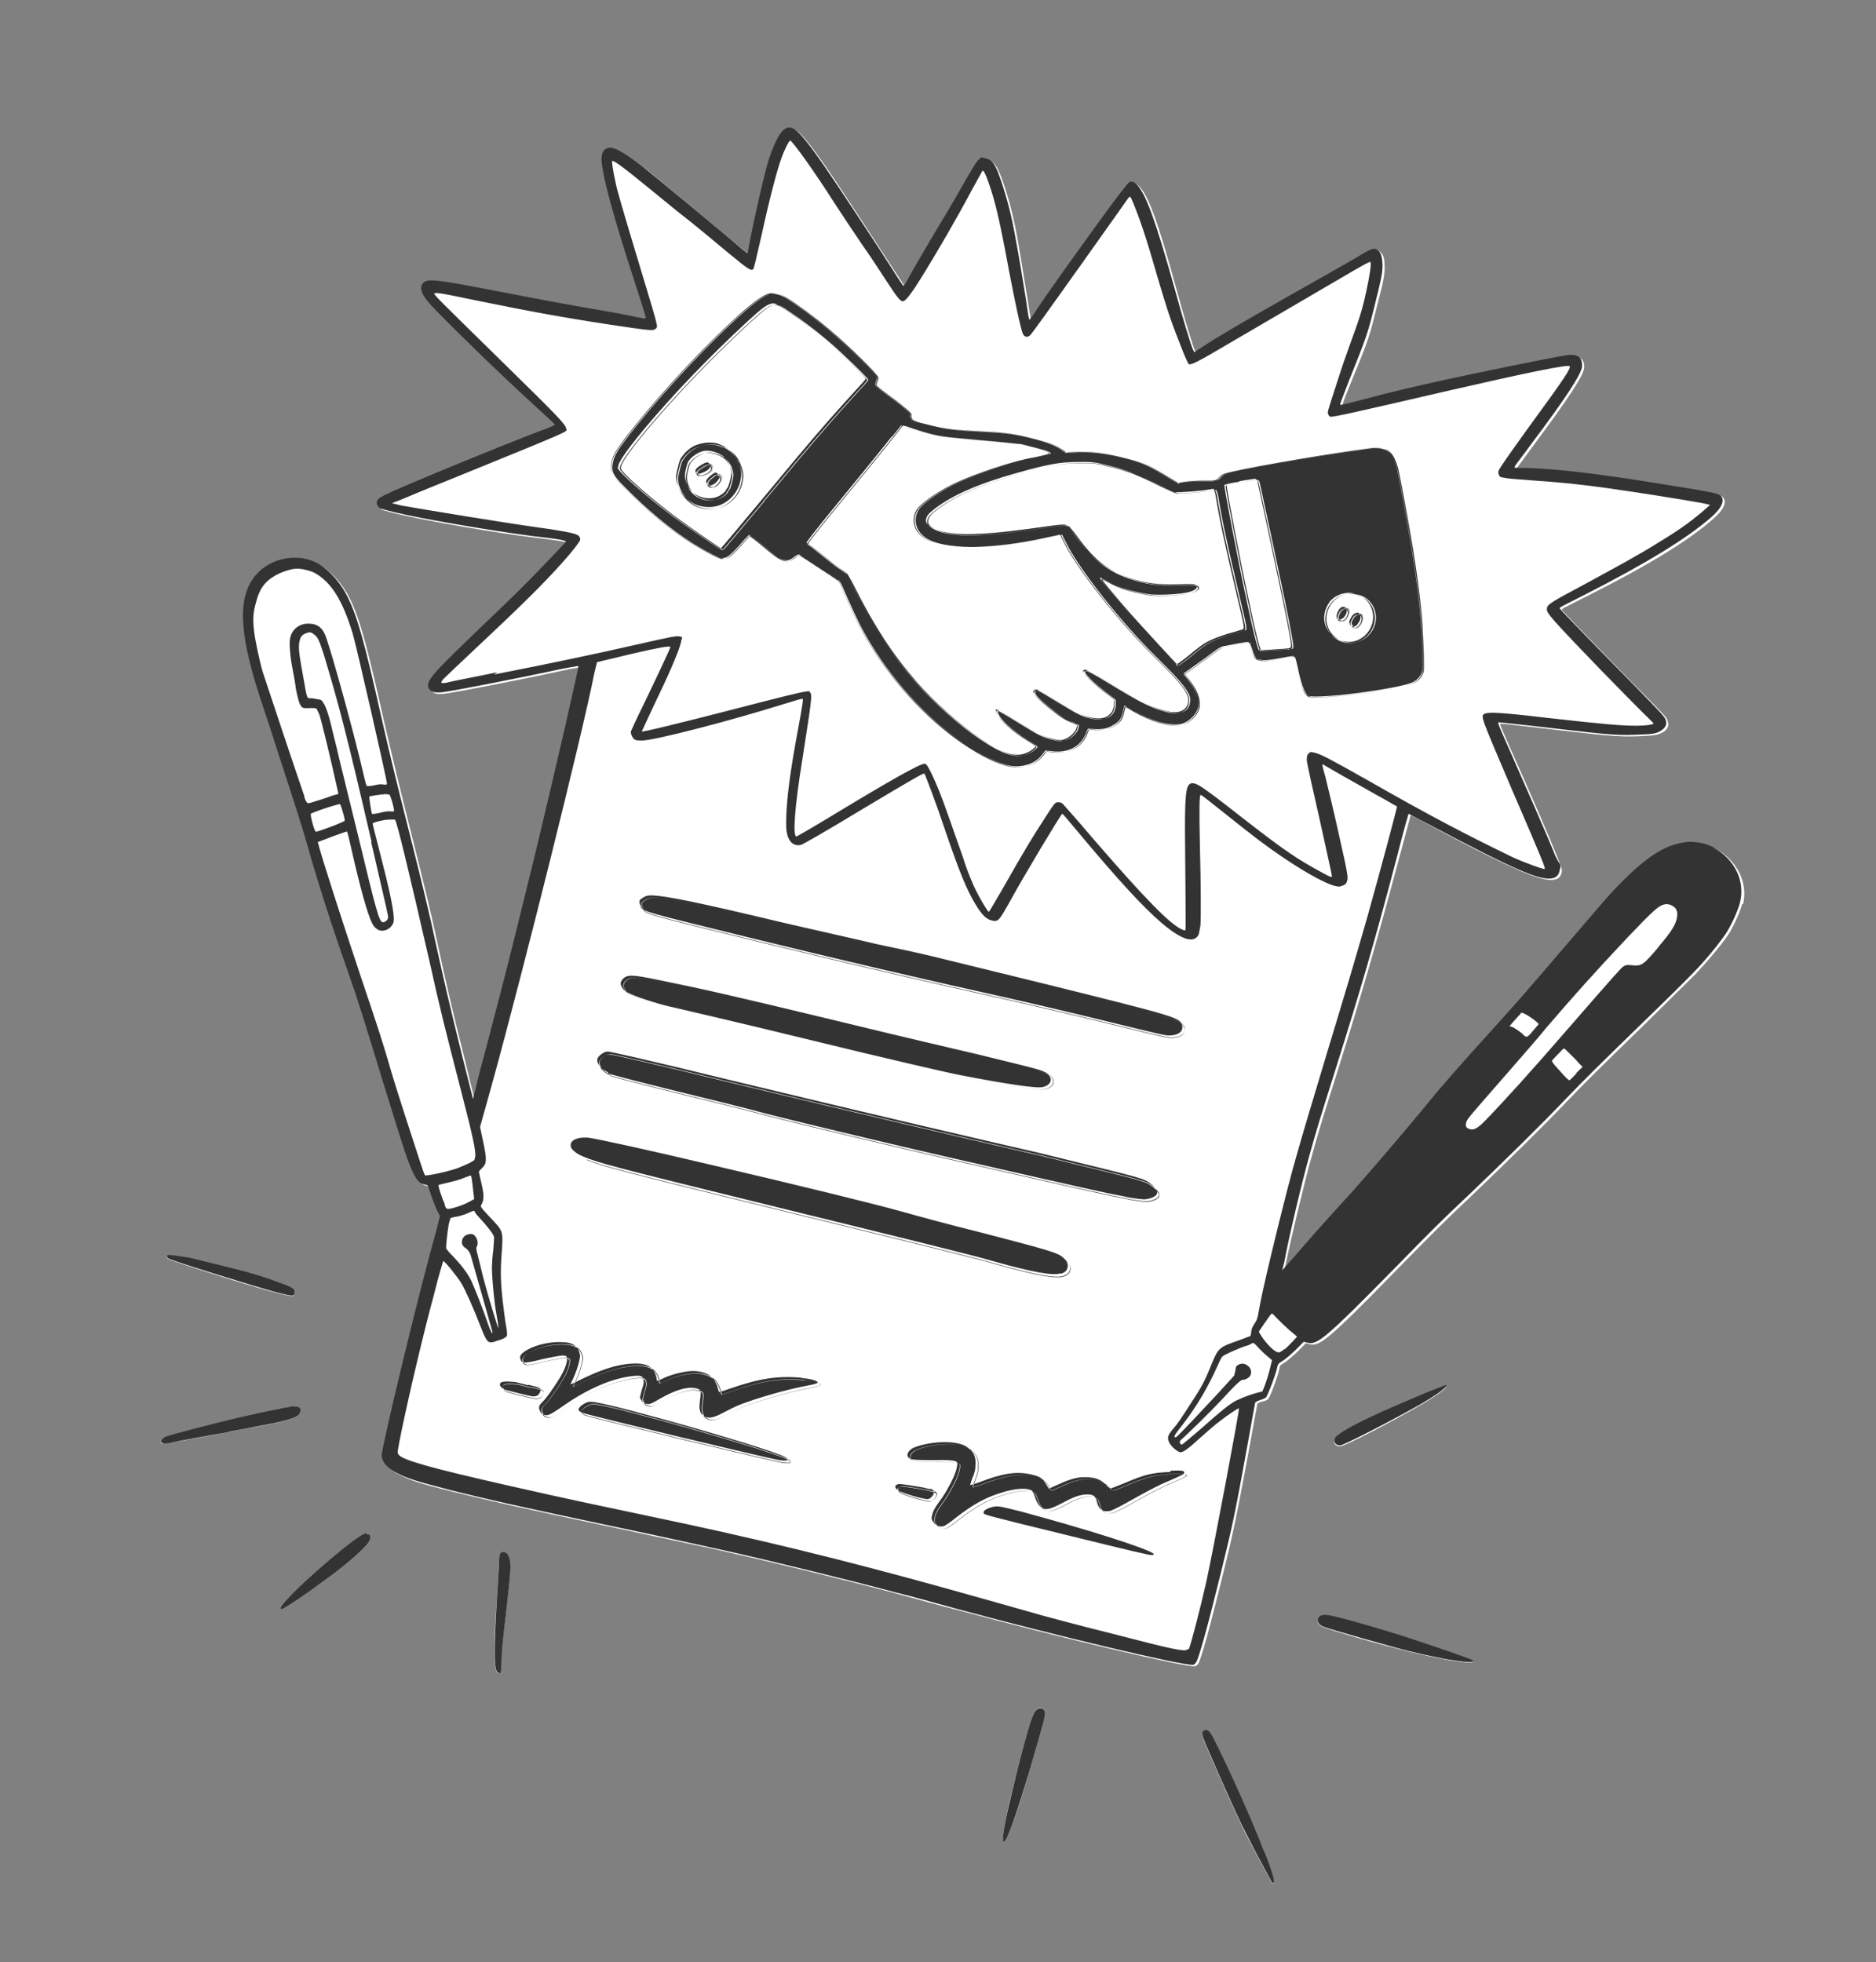 <svg width="391" height="409" viewBox="0 0 391 409" fill="none" xmlns="http://www.w3.org/2000/svg">
<rect x="0" y="0" width="391" height="409" fill="#808080" stroke="none"/>
<path fill-rule="evenodd" clip-rule="evenodd" d="M57.785 269.539C53.123 268.396 35.733 262.894 35.027 262.412C34.687 262.123 34.661 261.808 35.097 261.709C35.291 261.756 36.019 261.729 39.392 262.248C39.781 262.343 42.889 263.105 46.288 263.939C52.309 265.416 54.107 266.063 59.232 267.835C61.03 268.482 61.541 268.916 61.375 269.596C61.184 270.373 61.184 270.373 57.785 269.539Z" fill="white"/>
<path fill-rule="evenodd" clip-rule="evenodd" d="M62.405 293.53C62.722 293.916 62.653 294.62 62.024 295.084C61.227 295.815 58.586 296.506 53.206 297.451C51.583 297.774 49.329 298.147 48.238 298.395C47.148 298.642 45.209 298.99 44.022 299.214C42.834 299.438 40.144 299.91 37.987 300.308C35.831 300.706 34.013 300.98 33.819 300.933C33.139 300.766 33.668 299.866 34.588 299.474C35.605 299.106 42.873 297.182 49.657 295.551C55.253 294.144 59.154 293.35 60.827 293.246C62.088 293.143 61.991 293.119 62.284 293.603L62.405 293.53Z" fill="white"/>
<path fill-rule="evenodd" clip-rule="evenodd" d="M77.078 321.017C76.792 322.182 72.057 326.375 66.713 330.109C64.102 331.94 58.709 335.457 58.612 335.433C58.224 335.338 58.585 334.705 59.985 333.195C63.653 329.153 74.406 320.156 75.957 319.712C76.175 319.663 76.49 319.637 76.49 319.637C76.781 319.708 77.173 320.628 77.102 320.92L77.078 321.017Z" fill="white"/>
<path fill-rule="evenodd" clip-rule="evenodd" d="M104.917 341.024C104.054 348.74 104.03 348.838 103.836 348.79C102.864 348.552 102.797 344.211 103.616 332.056C103.845 329.023 103.953 326.064 103.999 325.457C103.97 324.317 104.21 323.758 104.646 323.659C105.76 323.315 106.372 324.598 106.359 327.169C106.293 328.697 105.758 333.817 104.917 341.024Z" fill="white"/>
<path fill-rule="evenodd" clip-rule="evenodd" d="M217.813 356.773C218.009 357.233 217.77 358.204 214.617 368.962C211.917 378.288 210.072 383.292 209.346 383.732C209.007 383.855 209.007 383.855 209.099 382.642C209.282 380.215 210.376 375.336 212.26 368.075C214.549 359.164 215.363 356.686 216.209 356.173C216.814 355.807 217.567 356.095 217.836 356.675L217.813 356.773Z" fill="white"/>
<path fill-rule="evenodd" clip-rule="evenodd" d="M263.464 385.99C265.181 390.324 265.723 392.31 265.457 392.554C265.216 392.7 265.216 392.7 264.922 392.217C264.8 391.878 263.577 389.724 262.306 387.353C261.034 384.982 259.346 381.788 258.685 380.287C256.775 376.318 250.944 363.15 250.673 362.157C250.475 361.284 250.475 361.284 250.765 360.943C251.175 360.529 251.758 360.672 252.222 361.301C253.515 363.163 260.471 378.46 263.44 386.087L263.464 385.99Z" fill="white"/>
<path fill-rule="evenodd" clip-rule="evenodd" d="M278.198 299.92C278.245 299.726 279.139 299.019 280.107 298.432C282.913 296.649 288.262 294.152 296.614 290.743C299.132 289.714 301.19 288.88 301.287 288.904C301.967 289.07 299.694 290.778 295.969 292.953C289.969 296.424 280.048 301.61 279.248 301.516C278.326 301.496 277.789 300.747 278.198 299.92Z" fill="white"/>
<path fill-rule="evenodd" clip-rule="evenodd" d="M306.997 346.214C307.51 347.061 301.637 346.238 293.576 344.261C285.515 342.283 277.088 339.701 275.775 339.174C274.002 338.43 274.31 336.755 276.274 336.722C277.608 336.74 283.703 338.338 291.912 340.97C297.256 342.692 306.948 345.996 306.997 346.214Z" fill="white"/>
<path fill-rule="evenodd" clip-rule="evenodd" d="M363.099 188.437C362.67 190.185 361.133 193.514 360.024 195.096C358.723 197.042 355.538 200.791 353.317 203.129C352.231 204.201 347.618 208.733 343.127 213.191C333.66 222.401 330.811 225.203 326.803 229.368C321.806 234.629 314.344 241.963 306.543 249.419C300.65 254.975 299.274 256.388 291.04 264.768C277.013 279.14 274.959 280.798 272.943 280.201L272.166 280.01L270.524 281.667C269.582 282.569 268.398 283.617 267.794 283.983C266.826 284.57 266.705 284.643 266.636 285.347C266.471 286.439 264.77 291.273 264.262 291.663C264.118 291.834 263.537 292.103 263.004 292.178C262.567 292.277 262.107 292.473 262.06 292.667C262.06 292.667 261.349 296.406 260.568 300.848C257.654 316.504 257.18 318.859 254.964 327.891C252.249 338.963 250.244 346.296 249.689 346.881C249.52 347.149 249.181 347.271 249.06 347.345C247.145 347.596 221.069 341.405 200.016 335.727C196.325 334.821 190.448 333.174 186.879 332.195C178.477 329.929 160.121 325.426 151.721 323.572C148.128 322.69 138.32 320.696 130.114 318.89C105.644 313.711 102.73 312.996 94.766 311.043C87.093 309.161 85.393 308.538 83.205 307.383C81.09 306.35 79.969 305.045 79.987 303.711C79.883 302.038 87.623 270.061 91.228 257.045L92.038 253.743L91.572 252.702C91.156 251.88 90.346 249.725 89.707 247.714C89.56 247.472 89.487 247.351 88.904 247.209C87.836 246.946 87.105 246.149 86.124 243.85C85.071 241.429 83.891 237.845 80.198 225.613C76.482 213.478 75.153 209.24 72.991 202.943C69.847 193.935 66.698 184.102 64.58 176.786C63.299 172.354 61.307 166.202 57.791 155.352C56.464 151.526 55.013 146.948 54.496 145.277C50.168 131.86 49.869 124.682 53.754 120.178C56.939 116.428 62.95 115.432 67.06 117.984C69.297 119.357 71.613 122.087 72.911 124.774C74.967 128.985 76.396 134.072 79.934 149.869C81.888 158.277 83 162.977 85.716 173.734C88.481 184.708 89.914 190.62 91.301 197.138C92.886 204.528 94.074 209.762 96.789 220.519L98.939 229.386L100.368 223.559C101.349 220.401 103.351 212.655 104.997 206.366C106.952 198.815 109.456 189.029 112.193 177.448C116.575 159.166 121.119 139.379 120.973 139.137C120.973 139.137 119.179 139.314 117.095 139.833C107.96 141.814 94.341 144.445 92.547 144.623C90.972 144.751 90.292 144.585 89.852 143.859C89.559 143.375 89.509 143.157 89.749 142.598C90.301 141.189 92.111 139.265 100.057 131.638C107.205 124.743 110.586 121.453 114.739 117.118C116.67 115.12 118.239 113.343 118.36 113.27C118.528 113.002 117.339 112.813 111.248 112.04C104.138 111.223 88.531 108.527 82.801 107.121C79.887 106.407 79.596 106.335 79.279 105.949C79.132 105.707 78.912 105.344 78.96 105.15C78.956 104.325 79.464 103.935 82.224 102.758C90.308 99.181 110.112 91.065 114.713 89.517C115.512 89.198 116.19 88.953 116.117 88.832C116.117 88.832 114.193 87.021 111.928 84.921C104.111 77.752 96.218 70.05 91.199 64.907C88.421 61.96 87.736 60.556 88.531 59.413C89.326 58.27 91.243 58.431 103.211 60.852C110.979 62.345 118.455 63.767 125.373 64.949C127.946 65.374 131.198 65.966 132.558 66.3C134.5 66.776 135.107 66.822 135.057 66.604C135.081 66.507 134.073 63.479 132.99 59.919C128.589 46.381 126.568 39.089 125.943 34.92C125.569 32.666 126.073 31.451 127.284 31.131C128.277 30.86 130.539 32.135 134.359 35.029C136.185 36.403 150.109 48.056 155.319 52.422C155.83 52.857 156.268 53.17 156.268 53.17C156.268 53.17 156.602 51.81 156.789 50.209C157.569 45.767 159.71 36.201 160.644 33.651C162.176 29.084 163.525 26.944 164.98 26.889C166.314 26.907 168.24 29.13 172.268 34.957C174.855 38.681 184.062 52.78 186.601 56.698C187.725 58.415 188.701 59.89 188.701 59.89C188.701 59.89 189.088 59.573 189.304 59.111C190.603 56.753 193.997 50.892 196.597 46.588C198.186 43.889 200.497 39.925 201.749 37.761C203.625 34.309 203.962 33.773 204.543 33.504C205.027 33.211 205.245 33.161 205.828 33.304C207.187 33.638 207.798 34.508 208.976 37.68C210.352 41.725 211.314 45.358 212.161 50.302C212.608 52.677 214.354 63.608 214.728 65.862C214.803 66.395 214.878 66.928 214.975 66.952C214.975 66.952 215.844 65.93 216.687 64.592C218.615 61.77 226.809 50.189 231.92 43.205C234.09 40.237 235.561 38.435 235.803 38.289C236.384 38.019 236.749 38.212 237.504 38.912C239.38 40.917 241.368 46.244 245.165 60.148C247.014 66.883 248.663 72.332 249.079 73.155L249.349 73.736L251.066 72.613C254.04 70.562 259.677 67.312 269.596 61.713C274.967 58.706 280.845 55.309 282.757 54.233C286.506 51.961 286.821 51.935 287.697 52.562C288.208 52.996 288.551 53.698 288.556 54.935C288.71 56.826 288.45 58.307 287.019 63.722C285.542 69.743 285.304 70.715 281.776 79.219C279.953 83.714 279.618 84.662 279.812 84.709C280.006 84.757 281.435 84.387 284.73 83.547C289.696 82.191 295.293 80.784 301.908 79.421C309.952 77.687 322.965 75.01 326.503 74.436C329.072 74.037 330.337 74.759 330.176 76.676C330.133 78.107 326.833 83.166 319.624 92.827C317.913 95.187 316.37 97.28 316.225 97.451C316.009 97.912 315.717 97.841 318.798 97.876C324.328 97.997 334.035 99.142 345.224 100.96C347.602 101.337 351.461 101.975 353.84 102.353C358.5 103.084 359.059 103.324 359.378 104.123C359.746 105.14 359 106.501 357.043 108.183C352.042 112.62 343.673 117.775 330.751 124.283C325.112 127.122 325.354 126.975 325.598 127.241C325.744 127.483 335.028 137.07 340.388 142.504C347.16 149.313 347.404 149.579 347.553 150.233C347.945 151.153 347.657 151.906 346.787 152.516C345.819 153.103 345.044 153.325 342.861 153.407C338.06 153.671 336.338 153.557 323.428 152.038C317.725 151.36 313.018 150.823 312.8 150.873C312.508 150.801 312.704 151.261 313.758 153.682C318.878 165.131 323.019 174.693 324.54 178.567C325.57 181.085 325.62 181.303 325.453 181.983C324.976 183.925 322.721 183.886 317.934 181.992C314.192 180.456 307.022 176.947 298.488 172.279C296.13 170.98 294.112 169.971 294.015 169.947C294.015 169.947 292.965 173.808 291.701 178.543C286.81 196.803 283.896 207.003 278.754 223.349C275.501 233.671 275.071 235.007 273.376 241.078C271.871 246.372 268.919 258.827 268.065 263.148L267.589 265.09C267.686 265.114 270.678 261.73 270.678 261.73C273.694 258.248 277.676 253.768 281.9 249.141C284.145 246.705 292.807 236.577 297.777 230.589C300.551 227.254 305.257 221.921 310.663 215.834C317.155 208.674 319.037 206.459 327.12 197.012C331.319 192.07 335.493 187.225 336.459 186.227C343.145 179.115 347.111 176.381 351.983 175.826C353.777 175.648 356.132 176.122 357.761 177.037C362.113 179.443 364.365 184.114 363.293 188.484L363.099 188.437Z" fill="white"/>
<path fill-rule="evenodd" clip-rule="evenodd" d="M217.812 356.773C217.566 356.095 216.789 355.904 216.184 356.271C215.338 356.784 214.548 359.164 212.235 368.172C210.449 375.456 209.258 380.313 209.074 382.739C209.007 383.855 208.983 383.952 209.322 383.829C210.047 383.389 211.819 378.264 214.592 369.059C217.746 358.301 217.96 357.427 217.788 356.87L217.812 356.773ZM76.49 319.637C76.49 319.637 76.198 319.566 75.956 319.712C74.43 320.058 63.653 329.153 59.985 333.195C58.584 334.705 58.224 335.338 58.612 335.433C59.001 335.528 64.199 331.964 66.713 330.11C72.057 326.375 76.792 322.182 77.078 321.017C77.364 319.851 76.757 319.806 76.466 319.734L76.49 319.637ZM263.466 385.99C260.594 378.387 253.541 363.065 252.248 361.204C251.784 360.575 251.201 360.432 250.791 360.846C250.501 361.187 250.501 361.187 250.699 362.059C250.97 363.053 256.801 376.221 258.711 380.19C259.469 381.715 261.06 384.885 262.332 387.256C263.603 389.627 264.802 391.877 264.948 392.119C265.144 392.579 265.241 392.603 265.483 392.457C265.749 392.213 265.207 390.226 263.49 385.893L263.466 385.99ZM104.937 340.927C105.778 333.72 106.337 328.503 106.379 327.071C106.465 324.621 105.756 323.315 104.666 323.562C104.23 323.661 103.99 324.22 104.019 325.36C103.973 325.966 103.865 328.926 103.636 331.959C102.914 344.137 102.885 348.455 103.856 348.693C104.827 348.931 104.074 348.643 104.937 340.927ZM62.404 293.53C62.087 293.143 62.184 293.167 60.947 293.172C59.25 293.374 55.349 294.167 49.776 295.478C42.992 297.108 35.725 299.033 34.708 299.401C33.691 299.769 33.161 300.669 33.938 300.86C34.715 301.05 35.95 300.632 38.107 300.235C40.264 299.837 42.954 299.364 44.141 299.141C45.329 298.917 47.243 298.666 48.358 298.322C49.545 298.098 51.799 297.724 53.325 297.378C58.706 296.432 61.346 295.741 62.143 295.01C62.675 294.523 62.744 293.819 62.525 293.456L62.404 293.53ZM307.018 346.117C306.872 345.875 297.18 342.571 291.933 340.873C283.797 338.362 277.726 336.667 276.295 336.625C274.355 336.561 274.023 338.333 275.797 339.077C277.012 339.581 290.392 343.377 293.597 344.164C301.658 346.141 307.531 346.964 307.018 346.117ZM195.078 311.349C195.005 311.228 194.737 311.06 194.349 310.964C194.058 310.893 193.378 310.726 192.892 310.607C189.931 310.087 188.135 309.852 187.82 309.878C186.948 310.076 186.828 310.561 187.607 311.164C188.483 311.791 193.194 313.152 193.946 313.028C194.721 312.806 195.395 311.736 195.102 311.252L195.078 311.349ZM241 324.364C239.928 323.277 226.448 319.044 213.117 315.465C209.329 314.536 208.844 314.417 208.116 314.444C207.171 314.521 206.033 314.963 205.622 315.377C205.575 315.571 205.527 315.765 205.503 315.863C205.626 316.202 206.597 316.44 222.913 320.442C236.899 323.872 240.201 324.682 240.637 324.583C241.073 324.485 241.073 324.485 240.903 324.34L241 324.364ZM163.248 303.851C157.15 301.428 130.777 293.929 124.951 292.912C124.272 292.746 123.447 292.749 123.229 292.799C122.575 292.947 121.728 293.46 121.415 293.898C121.125 294.239 121.101 294.336 121.248 294.578C121.395 294.82 121.759 295.012 122.148 295.108C123.071 295.54 161.287 304.708 162.986 304.919C165.268 305.273 165.411 304.69 163.248 303.851ZM110.698 289.313C109.436 289.004 108.173 288.694 107.979 288.646C105.868 288.437 104.922 288.514 104.803 289C104.684 289.486 104.902 289.436 105.049 289.678C105.342 290.162 105.439 290.186 108.547 290.948C111.558 291.686 111.752 291.734 112.309 291.562C112.745 291.463 112.914 291.195 113.106 290.831C113.539 289.907 113.345 289.859 110.722 289.216L110.698 289.313ZM59.257 267.738C54.253 265.892 52.334 265.319 46.313 263.842C42.816 262.984 39.709 262.222 39.417 262.15C36.044 261.632 35.34 261.562 35.122 261.612C34.709 261.613 34.711 262.026 35.052 262.315C35.758 262.797 53.172 268.201 57.81 269.442C61.112 270.252 61.209 270.276 61.4 269.499C61.566 268.819 60.958 268.361 59.257 267.738ZM247.256 307.673C247.254 307.261 246.648 307.215 244.465 307.298C240.828 307.435 239.301 307.782 235.162 309.546C233.564 310.184 232.184 310.772 231.99 310.724C231.796 310.677 231.455 310.387 231.064 309.88C229.822 308.648 228.268 308.267 225.867 308.399C224.486 308.575 223.154 308.969 220.83 310.046L219.208 310.781L218.695 309.935C217.816 308.483 217.451 308.291 215.606 307.838C212.498 307.076 209.492 307.574 204.481 309.537C203.585 309.832 202.809 310.054 202.809 310.054C202.809 310.054 203 309.277 203.288 308.524C203.768 307.406 203.887 306.92 203.907 305.998C204.045 304.179 203.652 303.259 202.362 302.222C200.464 300.726 195.322 300.701 191.375 302.101C190.019 302.592 189.344 303.662 190.002 304.338C190.416 304.749 191.12 304.818 194.928 304.826C198.347 304.738 199.755 304.877 200.072 305.264C200.292 305.626 199.863 307.375 199.262 308.566C199.046 309.027 198.613 309.951 198.276 310.486C198.036 311.045 197.193 312.383 196.421 313.429C195.337 314.913 195.097 315.472 194.93 316.152C194.715 317.026 194.692 317.123 195.155 317.752C195.692 318.501 196.445 318.789 197.317 318.591C197.657 318.468 198.769 317.712 199.929 316.76C203.361 314.102 205.877 312.659 209.438 311.576C212.005 310.765 214.429 310.536 215.523 311.113C215.815 311.184 216.084 311.765 216.379 312.661C216.846 314.114 217.504 314.791 218.281 314.981C219.058 315.172 220.075 314.804 222.325 313.605C224.696 312.333 226.029 311.939 227.46 311.981C228.576 312.049 228.917 312.339 229.237 313.55C229.584 315.077 230.46 315.703 231.865 315.43C232.18 315.405 233.584 314.719 235.011 313.937C240.382 310.93 242.27 309.951 244.328 309.117C247.208 307.868 247.45 307.721 247.425 307.406L247.256 307.673ZM171.111 288.584C170.892 288.221 169.338 287.84 167.712 287.75C162.786 287.263 158.836 287.838 152.757 289.951C151.522 290.369 150.505 290.737 150.408 290.714C150.311 290.69 150.188 290.351 150.089 289.915C149.891 289.042 149.256 287.857 148.55 287.375C147.868 286.796 146.435 286.341 145.101 286.323C143.573 286.257 140.399 287.023 138.875 287.782C138.173 288.124 137.592 288.394 137.495 288.37C137.398 288.346 137.348 288.128 137.322 287.813C137.222 286.964 136.635 285.997 136.027 285.539C134.907 284.646 132.772 284.534 129.646 285.106C126.932 285.676 124.196 286.755 120.203 288.762C119.502 289.104 119.284 289.154 119.428 288.984C120.006 287.89 120.773 286.019 121.083 284.756C121.393 283.493 121.464 283.202 121.292 282.645C120.922 281.216 119.973 280.468 118.153 280.331C115.533 280.1 112.382 280.769 110.35 281.918C109.141 282.65 108.707 283.162 108.952 283.84C109.247 284.736 109.636 284.831 113.367 283.893C115.329 283.448 117.268 283.099 117.68 283.098C118.408 283.07 118.481 283.191 118.628 283.433C118.824 283.893 118.514 285.156 117.889 286.444C117.24 287.829 114.638 291.721 113.696 292.623C112.754 293.524 112.659 293.913 113.075 294.736C113.271 295.196 113.442 295.34 114.024 295.483C114.607 295.626 114.898 295.698 118.138 293.403C123.337 289.839 128.155 287.829 132.494 287.349C134.07 287.221 134.555 287.34 134.632 288.285C134.707 288.819 134.612 289.207 134.229 290.349L133.872 291.806C133.775 291.782 134.141 292.387 134.141 292.387C134.434 292.87 134.702 293.039 135.188 293.158C135.673 293.277 135.965 293.349 137.9 292.176C141.02 290.367 143.588 289.555 145.36 289.887C146.137 290.078 146.234 290.101 146.454 290.464C146.576 290.803 146.507 291.507 146.389 292.405C146.083 294.492 146.378 295.388 147.593 295.892C148.444 296.204 149.195 296.079 151.203 295.027C152.268 294.465 153.793 293.706 154.592 293.387C157.787 292.112 164.328 290.215 167.89 289.544C170.483 289.048 171.04 288.876 170.893 288.634L171.111 288.584ZM301.331 288.709C301.331 288.709 299.176 289.519 296.658 290.549C288.282 294.055 283.053 296.479 280.151 298.238C279.183 298.825 278.41 299.459 278.241 299.726C277.833 300.553 278.37 301.302 279.291 301.322C280.019 301.295 289.916 296.206 296.013 292.759C299.738 290.584 302.01 288.876 301.331 288.709ZM222.148 262.697C221.052 261.708 219.425 261.205 204.71 257.39C198.688 255.913 191.452 253.932 188.659 253.144C182.783 251.497 167.243 247.685 149.52 243.544C135.899 240.306 124.95 237.929 123.251 237.718C120.631 237.487 119.058 238.44 119.647 239.82C119.916 240.401 120.962 241.172 122.274 241.7C125.652 243.043 127.473 243.593 164.768 252.741C191.282 259.245 203.422 262.222 207.55 263.441C215.734 265.757 220.176 266.538 221.653 265.974C222.573 265.581 222.839 265.338 223.005 264.658C223.172 263.978 222.927 263.3 222.074 262.576L222.148 262.697ZM241.49 248.908C241.244 248.23 240.342 247.288 239.151 246.687C238.325 246.278 236.795 245.8 230.579 244.275C226.403 243.251 220.284 241.75 216.982 240.94C204.794 238.157 178.403 231.992 153.322 225.943C134.772 221.393 127.44 219.8 127.028 219.802C126.3 219.83 125.309 220.513 124.948 221.145C124.516 222.069 125.516 223.447 127.096 224.143C127.655 224.383 133.069 225.815 141.325 227.839C148.609 229.626 156.864 231.651 159.657 232.439C164.975 233.846 186.656 239.062 202.656 242.677C227.128 248.268 231.231 249.172 234.484 249.764C236.329 250.216 238.343 250.401 238.853 250.423C239.895 250.37 240.912 250.002 241.323 249.588C241.612 249.247 241.636 249.15 241.537 248.714L241.49 248.908ZM219.482 224.873C218.895 223.905 218.239 223.642 212.606 222.26C209.79 221.569 205.905 220.616 204.06 220.163C202.214 219.711 189.541 216.808 175.847 213.449C152.514 207.829 147.148 206.616 137.535 204.67C132.34 203.601 131.321 203.557 130.38 204.459C129.824 205.043 129.705 205.529 130.145 206.255C130.511 206.859 130.682 207.004 131.873 207.605C133.623 208.446 138.505 209.953 140.762 210.403C141.636 210.618 154.601 213.592 169.461 217.237C184.32 220.882 198.159 224.07 200.125 224.45C210.248 226.418 216.606 227.36 217.818 227.039C219.223 226.766 219.898 225.696 219.287 224.825L219.482 224.873ZM246.793 214.274C246.47 212.651 245.208 212.341 220.077 206.074C209.394 203.453 198.128 200.69 194.826 199.88C191.621 199.094 186.231 197.978 182.906 197.265C179.701 196.479 171.009 194.553 163.604 192.839C145.516 188.505 139.131 187.248 136.269 187.164C135.347 187.144 135.008 187.267 134.404 187.633C133.799 188 133.654 188.17 133.68 188.485C133.632 188.68 133.804 189.237 134.048 189.502C134.635 190.47 135.12 190.589 156.39 195.806C175.425 200.475 192.469 204.45 209.949 208.326C214.635 209.372 224.176 211.61 230.975 213.277C242.727 216.16 243.504 216.35 244.449 216.273C246.219 216.193 247.137 215.388 246.914 214.201L246.793 214.274ZM247.159 307.65C247.157 307.237 246.551 307.191 244.368 307.274C240.731 307.411 239.204 307.758 235.065 309.522C233.467 310.16 232.087 310.748 231.893 310.701C231.698 310.653 231.358 310.363 230.967 309.856C229.725 308.624 228.171 308.243 225.77 308.375C224.389 308.551 223.056 308.945 220.733 310.023L219.111 310.757L218.598 309.911C217.718 308.459 217.354 308.267 215.508 307.814C212.401 307.052 209.395 307.551 204.384 309.513C203.487 309.808 202.712 310.03 202.712 310.03C202.712 310.03 202.903 309.253 203.191 308.5C203.671 307.382 203.79 306.896 203.81 305.975C203.947 304.155 203.555 303.235 202.265 302.198C200.367 300.703 195.225 300.677 191.278 302.077C189.922 302.568 189.247 303.638 189.905 304.314C190.319 304.725 191.023 304.794 194.831 304.802C198.25 304.714 199.658 304.853 199.975 305.24C200.195 305.603 199.766 307.351 199.165 308.542C198.948 309.004 198.516 309.927 198.179 310.462C197.939 311.021 197.096 312.359 196.324 313.405C195.239 314.89 194.999 315.448 194.833 316.128C194.618 317.002 194.594 317.099 195.058 317.728C195.595 318.478 196.348 318.765 197.22 318.567C197.559 318.445 198.672 317.688 199.832 316.737C203.264 314.078 205.78 312.636 209.34 311.553C211.908 310.741 214.332 310.512 215.426 311.089C215.717 311.161 215.987 311.741 216.282 312.637C216.749 314.091 217.407 314.767 218.184 314.957C218.961 315.148 219.978 314.78 222.228 313.581C224.599 312.31 225.932 311.916 227.363 311.958C228.479 312.025 228.82 312.315 229.14 313.526C229.487 315.053 230.362 315.679 231.768 315.406C232.083 315.381 233.487 314.695 234.914 313.913C240.285 310.906 242.173 309.927 244.231 309.094C247.111 307.844 247.353 307.697 247.328 307.382L247.159 307.65ZM241 324.364C239.928 323.277 226.448 319.044 213.117 315.465C209.329 314.536 208.844 314.417 208.116 314.444C207.171 314.521 206.033 314.963 205.622 315.377C205.575 315.571 205.527 315.765 205.503 315.863C205.626 316.202 206.597 316.44 222.913 320.442C236.899 323.872 240.201 324.682 240.637 324.583C241.073 324.485 241.073 324.485 240.903 324.34L241 324.364ZM127.169 224.264C127.728 224.504 133.143 225.936 141.398 227.96C148.682 229.747 156.937 231.772 159.73 232.56C165.048 233.967 186.73 239.183 202.729 242.798C227.202 248.389 231.305 249.293 234.557 249.884C236.403 250.337 238.416 250.522 238.926 250.544C239.969 250.491 240.986 250.123 241.396 249.709C241.686 249.368 241.709 249.271 241.61 248.835C241.365 248.156 240.463 247.215 239.272 246.614C238.446 246.205 236.916 245.727 230.7 244.202C226.524 243.178 220.405 241.677 217.103 240.867C204.915 238.083 178.524 231.919 153.443 225.87C134.893 221.32 127.561 219.727 127.149 219.729C126.421 219.756 125.43 220.44 125.069 221.072C124.636 221.996 125.637 223.374 127.217 224.07L127.169 224.264ZM134.024 189.599C134.611 190.567 135.096 190.686 156.366 195.903C175.402 200.572 192.445 204.547 209.925 208.423C214.611 209.469 224.153 211.707 230.951 213.374C242.703 216.257 243.48 216.447 244.425 216.37C246.195 216.29 247.114 215.485 246.89 214.298C246.567 212.674 245.305 212.365 220.174 206.097C209.491 203.477 198.225 200.714 194.923 199.904C191.718 199.117 186.329 198.001 183.003 197.289C179.798 196.503 171.106 194.577 163.701 192.863C145.613 188.529 139.229 187.272 136.366 187.188C135.445 187.168 135.106 187.29 134.501 187.657C133.896 188.023 133.751 188.194 133.777 188.509C133.729 188.703 133.902 189.26 134.145 189.526L134.024 189.599ZM122.348 241.821C125.725 243.164 127.546 243.714 164.841 252.862C191.355 259.366 203.495 262.343 207.624 263.562C215.807 265.878 220.249 266.659 221.726 266.094C222.646 265.702 222.912 265.459 223.079 264.779C223.245 264.099 223 263.421 222.148 262.697C221.052 261.708 219.425 261.205 204.71 257.39C198.688 255.913 191.452 253.932 188.659 253.144C182.783 251.497 167.243 247.685 149.52 243.544C135.899 240.306 124.95 237.929 123.251 237.718C120.631 237.487 119.058 238.44 119.647 239.82C119.916 240.401 120.962 241.172 122.274 241.7L122.348 241.821ZM204.157 220.187C202.311 219.735 189.638 216.832 175.944 213.473C152.611 207.853 147.246 206.64 137.632 204.694C132.437 203.625 131.419 203.581 130.477 204.483C129.921 205.067 129.802 205.553 130.242 206.279C130.609 206.883 130.779 207.028 131.97 207.629C133.72 208.47 138.602 209.977 140.859 210.427C141.733 210.642 154.698 213.616 169.558 217.261C184.417 220.906 198.256 224.094 200.222 224.473C210.345 226.442 216.704 227.383 217.915 227.063C219.32 226.79 219.995 225.72 219.384 224.849C218.798 223.882 218.142 223.618 212.509 222.236C209.693 221.545 205.808 220.592 203.962 220.14L204.157 220.187ZM194.47 310.891C194.178 310.82 193.499 310.653 193.013 310.534C190.052 310.013 188.256 309.779 187.941 309.804C187.068 310.002 186.949 310.488 187.728 311.091C188.604 311.717 193.315 313.079 194.067 312.954C194.842 312.733 195.516 311.663 195.223 311.179C195.15 311.058 194.882 310.889 194.494 310.794L194.47 310.891ZM167.833 287.677C162.907 287.19 158.957 287.765 152.878 289.878C151.643 290.296 150.626 290.664 150.529 290.64C150.432 290.616 150.309 290.277 150.21 289.841C150.012 288.969 149.376 287.783 148.671 287.301C147.989 286.722 146.556 286.268 145.222 286.25C143.694 286.184 140.52 286.95 138.995 287.708C138.294 288.051 137.713 288.32 137.616 288.296C137.519 288.273 137.469 288.055 137.443 287.739C137.343 286.891 136.756 285.923 136.148 285.465C135.028 284.573 132.893 284.461 129.767 285.033C127.053 285.603 124.317 286.682 120.324 288.689C119.623 289.031 119.404 289.081 119.549 288.91C120.126 287.816 120.894 285.945 121.204 284.683C121.514 283.42 121.585 283.129 121.413 282.572C121.043 281.142 120.094 280.395 118.274 280.257C115.653 280.026 112.503 280.695 110.471 281.844C109.262 282.577 108.827 283.088 109.073 283.766C109.368 284.663 109.757 284.758 113.487 283.82C115.45 283.374 117.389 283.026 117.801 283.024C118.529 282.997 118.602 283.118 118.748 283.36C118.945 283.82 118.635 285.082 118.01 286.37C117.361 287.756 114.759 291.648 113.817 292.55C112.875 293.451 112.78 293.84 113.196 294.662C113.392 295.122 113.563 295.267 114.145 295.41C114.728 295.553 115.019 295.624 118.259 293.33C123.458 289.766 128.276 287.756 132.615 287.276C134.191 287.147 134.676 287.267 134.753 288.212C134.828 288.745 134.733 289.134 134.35 290.276L133.993 291.732C133.896 291.708 134.262 292.313 134.262 292.313C134.555 292.797 134.823 292.966 135.309 293.085C135.794 293.204 136.085 293.275 138.021 292.102C141.141 290.294 143.709 289.482 145.481 289.814C146.258 290.004 146.355 290.028 146.575 290.391C146.697 290.73 146.628 291.434 146.51 292.332C146.204 294.419 146.499 295.315 147.714 295.819C148.565 296.13 149.316 296.006 151.324 294.954C152.389 294.391 153.914 293.633 154.713 293.314C157.908 292.038 164.449 290.142 168.011 289.471C170.604 288.975 171.161 288.802 171.014 288.56C170.794 288.198 169.24 287.816 167.615 287.727L167.833 287.677ZM163.272 303.753C157.174 301.331 130.801 293.832 124.975 292.815C124.295 292.649 123.471 292.652 123.253 292.702C122.598 292.85 121.752 293.363 121.439 293.801C121.149 294.142 121.125 294.239 121.272 294.481C121.418 294.723 121.783 294.915 122.172 295.011C123.095 295.443 161.311 304.611 163.01 304.822C165.291 305.175 165.434 304.593 163.272 303.753ZM110.722 289.216C109.46 288.907 108.197 288.597 108.003 288.549C105.892 288.34 104.946 288.417 104.827 288.903C104.708 289.388 104.926 289.339 105.073 289.581C105.366 290.065 105.463 290.088 108.571 290.851C111.582 291.589 111.776 291.637 112.333 291.465C112.769 291.366 112.938 291.098 113.13 290.734C113.563 289.81 113.368 289.762 110.746 289.119L110.722 289.216ZM150.53 99.641C150.407 99.302 150.26 99.061 149.969 98.989C149.678 98.918 149.483 98.87 148.71 99.504C147.695 100.285 147.455 100.844 147.942 101.375C148.283 101.665 148.283 101.665 148.816 101.589C149.155 101.467 149.639 101.173 149.929 100.833C150.387 100.224 150.508 100.151 150.409 99.715L150.53 99.641ZM148.58 97.516C148.382 96.644 147.97 96.645 146.76 97.378C145.672 98.038 145.359 98.476 145.652 98.96C145.872 99.323 146.284 99.321 147.204 98.929C148.245 98.463 148.776 97.976 148.604 97.419L148.58 97.516ZM284.005 128.469C283.712 127.985 283.518 127.937 282.937 128.207C282.719 128.256 282.308 128.67 282.092 129.132C281.731 129.764 281.683 129.958 281.806 130.297C282.101 131.194 282.926 131.19 283.529 130.411C284.108 129.729 284.177 129.026 283.981 128.566L284.005 128.469ZM281.284 127.389C281.088 126.929 280.723 126.737 280.263 126.933C279.585 127.179 278.986 128.782 279.279 129.266C279.987 130.16 281.628 128.503 281.284 127.389ZM150.554 99.544C150.431 99.205 150.284 98.963 149.993 98.892C149.701 98.821 149.507 98.773 148.734 99.407C147.719 100.188 147.479 100.746 147.966 101.278C148.307 101.567 148.307 101.567 148.84 101.492C149.179 101.37 149.663 101.076 149.953 100.736C150.411 100.127 150.532 100.054 150.433 99.618L150.554 99.544ZM148.604 97.419C148.406 96.546 147.994 96.548 146.784 97.281C145.696 97.941 145.382 98.379 145.676 98.863C145.895 99.225 146.308 99.224 147.228 98.832C148.269 98.366 148.8 97.879 148.628 97.322L148.604 97.419ZM154.519 96.81C153.905 95.115 152.663 93.884 151.083 93.188C150.063 92.731 149.868 92.684 148.752 92.616C147.636 92.548 145.795 92.92 144.803 93.603C144.32 93.897 143.546 94.531 143.088 95.139C142.34 96.088 142.317 96.186 141.912 97.837C141.507 99.488 141.459 99.682 141.633 100.651C142.055 102.711 143.64 104.644 145.584 105.533C146.702 106.013 148.4 106.224 149.709 105.927C152.302 105.43 154.523 103.092 154.972 100.422C155.281 99.16 155.131 98.093 154.543 96.713L154.519 96.81ZM151.974 102.57C150.671 104.104 148.805 104.573 146.887 103.999C145.065 103.449 143.847 102.121 143.475 100.279C143.326 99.625 143.324 99.213 143.61 98.047C143.896 96.882 143.968 96.59 144.523 96.006C145.223 95.251 146.432 94.518 147.402 94.344C148.274 94.146 150.022 94.575 150.995 95.225C151.895 95.755 152.725 96.988 152.949 98.175C153.17 98.951 153.099 99.242 152.813 100.407C152.527 101.573 152.456 101.864 151.877 102.546L151.974 102.57ZM150.09 98.916C149.799 98.844 149.604 98.797 148.831 99.431C147.816 100.211 147.576 100.77 148.063 101.302C148.404 101.591 148.404 101.591 148.937 101.516C149.276 101.393 149.76 101.1 150.05 100.759C150.508 100.151 150.629 100.078 150.53 99.641C150.407 99.302 150.26 99.061 149.969 98.989L150.09 98.916ZM148.604 97.419C148.406 96.546 147.994 96.548 146.784 97.281C145.696 97.941 145.382 98.379 145.676 98.863C145.895 99.225 146.308 99.224 147.228 98.832C148.269 98.366 148.8 97.879 148.628 97.322L148.604 97.419ZM284.029 128.372C283.736 127.888 283.542 127.84 282.961 128.109C282.743 128.159 282.332 128.573 282.116 129.035C281.755 129.667 281.707 129.861 281.83 130.2C282.125 131.096 282.95 131.093 283.553 130.314C284.132 129.632 284.201 128.929 284.005 128.469L284.029 128.372ZM280.287 126.836C279.609 127.081 279.01 128.685 279.303 129.169C280.01 130.063 281.652 128.406 281.308 127.292C281.112 126.832 280.747 126.64 280.287 126.836ZM154.519 96.81C153.905 95.115 152.663 93.884 151.083 93.188C150.063 92.731 149.868 92.684 148.752 92.616C147.636 92.548 145.795 92.92 144.803 93.603C144.32 93.897 143.546 94.531 143.088 95.139C142.34 96.088 142.317 96.186 141.912 97.837C141.507 99.488 141.459 99.682 141.633 100.651C142.055 102.711 143.64 104.644 145.584 105.533C146.702 106.013 148.4 106.224 149.709 105.927C152.302 105.43 154.523 103.092 154.972 100.422C155.281 99.16 155.131 98.093 154.543 96.713L154.519 96.81ZM151.974 102.57C150.671 104.104 148.805 104.573 146.887 103.999C145.065 103.449 143.847 102.121 143.475 100.279C143.326 99.625 143.324 99.213 143.61 98.047C143.896 96.882 143.968 96.59 144.523 96.006C145.223 95.251 146.432 94.518 147.402 94.344C148.274 94.146 150.022 94.575 150.995 95.225C151.895 95.755 152.725 96.988 152.949 98.175C153.17 98.951 153.099 99.242 152.813 100.407C152.527 101.573 152.456 101.864 151.877 102.546L151.974 102.57ZM150.09 98.916C149.799 98.844 149.604 98.797 148.831 99.431C147.816 100.211 147.576 100.77 148.063 101.302C148.404 101.591 148.404 101.591 148.937 101.516C149.276 101.393 149.76 101.1 150.05 100.759C150.508 100.151 150.629 100.078 150.53 99.641C150.407 99.302 150.26 99.061 149.969 98.989L150.09 98.916ZM148.604 97.419C148.406 96.546 147.994 96.548 146.784 97.281C145.696 97.941 145.382 98.379 145.676 98.863C145.895 99.225 146.308 99.224 147.228 98.832C148.269 98.366 148.8 97.879 148.628 97.322L148.604 97.419ZM296.506 130.814C296.219 126.11 295.365 119.517 294.194 112.537C293.223 106.842 291.733 99.063 291.436 97.755C290.401 94 289.184 93.084 285.887 93.511C274.931 94.942 256.949 98.15 255.327 98.885C254.988 99.008 254.48 99.398 254.312 99.666C253.757 100.25 253.441 100.276 251.695 100.259C249.852 100.219 248.276 100.347 246.991 100.547L245.804 100.771L243.737 99.543C239.797 97.135 238.509 96.51 235.425 95.651C230.981 94.458 227.681 94.06 223.704 94.32L222.346 94.399L221.47 93.772C219.889 92.664 218.188 92.041 214.498 91.135C211.196 90.326 208.867 90.166 204.597 89.942C199.211 89.651 197.804 89.512 194.113 88.606C190.423 87.701 189.84 87.558 189.957 86.66C190.053 86.272 189.809 86.006 188.786 85.138C188.105 84.559 186.815 83.521 185.939 82.895C185.063 82.268 183.943 81.376 183.505 81.062L182.653 80.338L182.82 79.659C183.012 79.294 183.131 78.808 183.058 78.687C182.836 77.912 177.038 72.165 172.681 68.522C169.954 66.206 165.769 63.12 163.969 62.061C162.802 61.363 161.442 61.029 160.667 61.251C159.262 61.524 156.627 63.452 152.328 67.546C144.985 74.394 136.248 83.989 130.484 91.533C128.797 93.796 128.122 94.866 127.813 96.129C127.312 98.168 127.631 98.967 130.116 101.43C135.062 106.453 139.687 110.264 144.406 113.275C147.275 115.009 150.095 116.524 150.823 116.497C151.745 116.517 152.373 116.053 154.352 113.862C155.366 112.669 156.331 111.67 156.428 111.694C156.428 111.694 157.742 112.634 159.106 113.792C163.025 117.122 164.143 117.602 165.69 116.334C166.439 115.797 166.56 115.723 166.949 115.819C167.143 115.866 168.821 116.999 170.597 118.155C172.373 119.311 174.148 120.468 174.489 120.757C175.121 121.118 175.244 121.457 176.494 124.338C178.479 128.84 179.58 131.067 181.339 133.969C186.763 142.919 194.293 150.841 202.222 155.875C206.138 158.38 209.685 159.868 211.941 159.906C214.197 159.945 216.255 159.111 217.484 157.456C217.798 157.018 218.087 156.677 218.208 156.604C218.208 156.604 218.597 156.699 219.009 156.698C222.674 157.288 225.36 155.99 226.585 153.099C226.704 152.613 227.017 152.175 227.041 152.078C227.041 152.078 227.55 152.1 228.157 152.146C229.782 152.236 230.946 152.109 232.034 151.45C233.583 150.594 233.896 150.156 234.277 148.602C234.658 147.048 234.611 147.242 234.611 147.242C234.611 147.242 235.534 147.675 236.507 148.325C240.398 150.515 243.87 151.47 246.221 151.12C247.942 150.821 249.826 149.018 250.037 147.319C250.247 145.62 249.487 143.684 247.828 141.629L246.951 140.59L247.458 140.2C247.7 140.053 248.715 139.273 249.707 138.589C250.698 137.906 252.197 136.832 253.091 136.125C254.348 135.197 254.832 134.904 255.681 134.803C256.214 134.728 257.522 134.431 258.492 134.257C259.558 134.107 260.43 133.909 260.504 134.03C260.504 134.03 260.749 134.708 260.995 135.386C261.512 137.057 261.829 137.444 262.8 137.682C263.771 137.92 264.619 137.82 267.746 137.248C268.836 137.001 269.781 136.924 269.879 136.947C269.976 136.971 270.346 138.401 270.668 140.024C271.411 143.295 271.999 144.675 272.899 145.205C274.551 146.022 292.101 143.737 294.811 142.342C295.755 141.853 296.503 140.904 296.717 140.03C296.86 139.447 296.768 135.203 296.482 130.911L296.506 130.814ZM159.331 104.477C154.675 110.028 150.863 114.653 150.766 114.629C150.572 114.582 144.66 110.558 141.083 107.93C135.511 103.783 129.497 98.498 129.396 97.65C129.295 96.801 130.91 94.417 134.721 89.792C140.849 82.44 148.575 74.451 156.038 67.529C159.227 64.605 160.121 63.897 161.235 63.553C162.01 63.331 162.569 63.571 165.027 65.306C168.651 67.74 172.862 71.141 176.029 74.183C179.122 77.104 181.022 79.012 180.975 79.206C180.927 79.4 179.937 80.496 178.682 81.835C173.179 87.899 170.187 91.284 159.21 104.551L159.331 104.477ZM248.043 146.212C248.001 147.644 246.938 148.618 245.386 148.65C244.561 148.653 244.149 148.655 242.619 148.177C239.826 147.389 237.371 146.066 231.096 142.261C227.691 140.191 226.695 139.637 226.235 139.833C225.557 140.079 227.968 142.421 231.107 144.735C231.886 145.338 232.494 145.796 232.544 146.014C232.593 146.232 232.547 146.839 232.525 147.348C232.335 148.125 232.263 148.417 231.829 148.928C230.84 150.024 229.458 150.2 227.03 149.604C225.573 149.247 224.576 148.693 220.272 146.093C218.569 145.058 216.867 144.022 216.673 143.975C216.187 143.856 215.848 143.978 215.753 144.367C215.658 144.755 216.73 145.842 218.531 147.314C220.843 149.219 222.181 150.062 223.59 150.614C224.173 150.757 224.708 151.094 224.805 151.118C224.952 151.36 224.714 152.331 224.158 152.915C223.7 153.524 222.709 154.207 221.837 154.405C221.4 154.504 220.988 154.506 219.628 154.173C217.492 153.648 216.762 153.264 212.02 150.35C208.712 148.303 207.983 147.918 207.935 148.112C207.888 148.307 207.961 148.428 208.084 148.767C208.502 150.002 210.937 152.247 214.245 154.293C215.412 154.992 216.288 155.618 216.264 155.715C216.193 156.007 215.177 156.787 214.499 157.033C212.152 158.208 209.286 157.299 204.25 153.901C199.92 150.986 194.685 146.304 190.906 141.979C185.933 136.229 182.197 130.473 178.257 122.608C177.571 121.204 176.839 119.995 176.692 119.753C176.545 119.511 175.767 118.908 174.964 118.402C174.161 117.897 172.53 116.57 171.24 115.533C169.95 114.496 168.831 113.603 168.734 113.579C168.636 113.556 168.563 113.435 168.49 113.314C168.416 113.193 170.057 111.124 171.986 108.714C176.98 102.629 184.048 93.963 186.291 91.115L188.22 88.706L189.191 88.944C189.653 89.16 191.28 89.662 192.81 90.14C195.797 90.976 196.404 91.022 203.756 91.692C208.196 92.061 211.302 92.411 212.806 92.574C213.875 92.836 218.148 93.884 218.683 94.221C218.877 94.269 219.024 94.511 219 94.608C219 94.608 217.668 95.002 216.262 95.275C213.136 95.847 210.811 96.512 207.227 97.692C201.826 99.559 199.187 100.662 196.285 102.422C193.866 103.888 191.812 105.546 191.403 106.372C190.104 108.731 191.11 111.346 193.881 112.643C198.037 114.589 208.077 114.375 218.205 112.123L221.355 111.454L222.113 112.979C224.855 118.593 233.733 129.832 241.041 136.979C246.522 142.339 248.156 144.49 248.09 146.018L248.043 146.212ZM259.498 131.415C259.28 131.465 258.504 131.686 257.608 131.981C255.525 132.5 253.031 133.433 251.821 134.166C251.241 134.435 249.597 135.679 248.292 136.801C246.625 138.142 245.633 138.826 245.56 138.705C245.292 138.536 238.225 130.831 235.397 127.666C232.667 124.525 230.107 121.529 229.837 120.948C229.707 120.641 229.73 120.544 229.909 120.657C230.906 121.21 232.632 122.148 233.676 122.507C235.353 123.228 238.582 123.917 240.378 124.151C242.1 124.265 245.107 124.179 247.143 123.854C249.276 123.554 250.388 122.797 249.707 122.218C249.463 121.952 249.366 121.928 245.947 122.016C241.8 122.132 239.106 121.78 235.778 120.655C231.212 119.123 228.17 116.832 224.705 112.07C223.948 110.957 223.046 110.015 222.9 109.774C222.365 109.436 222.267 109.413 214.802 110.464C203.943 111.919 198.17 111.945 195.059 110.358C193.771 109.733 193.283 109.202 193.474 108.425C193.664 107.648 193.954 107.307 195.356 106.209C199.03 103.404 204.452 101.027 212.301 98.834C219.156 96.911 221.531 96.464 225.945 96.517C228.516 96.53 228.808 96.602 231.721 97.316C235.218 98.174 236.918 98.797 241.877 101.249C243.627 102.09 245.206 102.786 245.401 102.834C245.886 102.953 251.123 102.59 252.432 102.293C252.965 102.218 253.401 102.119 253.498 102.143C253.498 102.143 253.841 102.845 253.942 103.694C254.764 108.735 255.829 113.629 258.301 124.12C259.932 130.904 259.958 131.219 259.595 131.439L259.498 131.415ZM268.634 135.304C268.101 135.379 266.646 135.434 265.385 135.536C264.125 135.639 262.985 135.668 262.888 135.645C262.62 135.476 261.51 131.188 260.295 125.227C258.462 116.746 255.582 101.625 255.677 101.236C255.701 101.139 257.13 100.769 258.73 100.544C260.354 100.221 261.832 100.069 262.05 100.019C262.245 100.067 262.488 100.333 262.538 100.551C262.637 100.987 265.633 114.798 267.665 124.564C268.979 130.961 269.624 134.208 269.554 134.912C269.459 135.3 269.459 135.3 268.611 135.401L268.634 135.304ZM282.453 133.957C279.763 134.43 277.111 132.647 276.542 129.933C276.245 128.624 276.673 126.876 277.566 125.757C278.482 124.54 279.886 123.854 281.462 123.726C282.407 123.649 283.937 124.128 284.813 124.754C286.371 125.96 287.108 127.994 286.631 129.936C286.155 131.879 284.634 133.462 282.574 133.884L282.453 133.957ZM282.864 128.086C282.645 128.135 282.235 128.549 282.019 129.011C281.658 129.643 281.61 129.838 281.733 130.177C282.028 131.073 282.853 131.069 283.455 130.29C284.035 129.608 284.104 128.905 283.908 128.445C283.712 127.985 283.421 127.913 282.84 128.183L282.864 128.086ZM280.069 126.885C279.391 127.131 278.792 128.734 279.085 129.218C279.792 130.112 281.434 128.456 281.09 127.342C280.894 126.882 280.529 126.689 280.069 126.885ZM150.865 93.237C149.844 92.781 149.65 92.733 148.534 92.665C147.418 92.597 145.577 92.969 144.585 93.653C144.101 93.946 143.328 94.58 142.87 95.189C142.122 96.138 142.099 96.235 141.694 97.886C141.289 99.537 141.241 99.731 141.415 100.701C141.837 102.76 143.422 104.694 145.366 105.582C146.484 106.062 148.182 106.273 149.491 105.976C152.084 105.48 154.305 103.142 154.754 100.472C155.063 99.209 154.913 98.143 154.325 96.763C153.711 95.068 152.469 93.836 150.889 93.14L150.865 93.237ZM151.756 102.619C150.453 104.153 148.587 104.622 146.669 104.049C144.847 103.499 143.629 102.17 143.257 100.329C143.108 99.674 143.106 99.262 143.392 98.097C143.678 96.931 143.75 96.64 144.305 96.055C145.005 95.3 146.214 94.567 147.184 94.393C148.056 94.195 149.804 94.624 150.777 95.275C151.677 95.804 152.507 97.038 152.731 98.225C152.952 99 152.881 99.291 152.595 100.457C152.309 101.622 152.238 101.914 151.659 102.595L151.756 102.619ZM149.872 98.965C149.581 98.894 149.386 98.846 148.613 99.48C147.598 100.261 147.358 100.82 147.845 101.351C148.186 101.641 148.186 101.641 148.719 101.566C149.058 101.443 149.542 101.15 149.832 100.809C150.29 100.2 150.411 100.127 150.312 99.691C150.189 99.352 150.042 99.11 149.751 99.039L149.872 98.965ZM148.386 97.468C148.188 96.596 147.776 96.598 146.566 97.331C145.478 97.99 145.164 98.428 145.457 98.912C145.677 99.275 146.09 99.273 147.01 98.881C148.05 98.416 148.582 97.928 148.41 97.371L148.386 97.468ZM296.288 130.864C296.001 126.16 295.147 119.567 293.976 112.587C293.005 106.891 291.515 99.112 291.218 97.804C290.183 94.049 288.966 93.133 285.669 93.56C274.713 94.991 256.731 98.2 255.109 98.935C254.77 99.057 254.262 99.448 254.094 99.715C253.539 100.3 253.223 100.325 251.477 100.309C249.634 100.269 248.058 100.397 246.773 100.597L245.586 100.82L243.519 99.592C239.579 97.184 238.291 96.56 235.207 95.7C230.763 94.507 227.463 94.11 223.486 94.37L222.128 94.449L221.252 93.822C219.671 92.713 217.97 92.09 214.28 91.185C210.978 90.375 208.649 90.216 204.379 89.992C198.993 89.701 197.586 89.561 193.895 88.656C190.205 87.751 189.622 87.608 189.739 86.71C189.835 86.321 189.591 86.056 188.568 85.187C187.887 84.608 186.597 83.571 185.721 82.944C184.845 82.317 183.725 81.425 183.287 81.112L182.435 80.388L182.602 79.708C182.794 79.343 182.913 78.858 182.84 78.737C182.618 77.962 176.82 72.215 172.463 68.572C169.736 66.256 165.551 63.17 163.751 62.111C162.584 61.413 161.224 61.079 160.449 61.301C159.044 61.574 156.408 63.502 152.109 67.595C144.767 74.443 136.029 84.038 130.266 91.582C128.579 93.845 127.904 94.915 127.595 96.178C127.094 98.218 127.413 99.017 129.898 101.479C134.844 106.502 139.469 110.314 144.188 113.325C147.057 115.058 149.877 116.574 150.605 116.546C151.527 116.566 152.155 116.103 154.134 113.911C155.148 112.718 156.113 111.719 156.21 111.743C156.21 111.743 157.524 112.683 158.888 113.841C162.807 117.171 163.925 117.651 165.472 116.383C166.221 115.846 166.342 115.773 166.731 115.868C166.925 115.916 168.603 117.048 170.379 118.205C172.155 119.361 173.93 120.517 174.271 120.807C174.903 121.168 175.026 121.507 176.276 124.387C178.26 128.89 179.362 131.116 181.121 134.019C186.545 142.969 194.075 150.89 202.004 155.924C205.92 158.429 209.467 159.917 211.723 159.956C213.979 159.994 216.037 159.161 217.266 157.506C217.58 157.068 217.869 156.727 217.99 156.654C217.99 156.654 218.379 156.749 218.791 156.747C222.456 157.337 225.142 156.04 226.366 153.148C226.486 152.663 226.799 152.225 226.823 152.128C226.823 152.128 227.332 152.149 227.939 152.195C229.564 152.285 230.728 152.159 231.816 151.499C233.365 150.643 233.678 150.205 234.059 148.651C234.44 147.097 234.393 147.292 234.393 147.292C234.393 147.292 235.316 147.724 236.289 148.375C240.18 150.564 243.652 151.519 246.003 151.169C247.724 150.871 249.608 149.067 249.818 147.369C250.029 145.67 249.269 143.733 247.61 141.679L246.733 140.64L247.24 140.249C247.482 140.103 248.497 139.322 249.489 138.639C250.48 137.955 251.979 136.881 252.873 136.174C254.13 135.247 254.614 134.954 255.463 134.853C255.996 134.778 257.304 134.481 258.274 134.307C259.34 134.157 260.212 133.959 260.286 134.08C260.286 134.08 260.531 134.758 260.777 135.436C261.293 137.107 261.611 137.494 262.582 137.732C263.553 137.97 264.401 137.869 267.528 137.297C268.618 137.05 269.563 136.973 269.661 136.997C269.758 137.021 270.128 138.45 270.45 140.074C271.192 143.345 271.781 144.724 272.68 145.254C274.333 146.071 291.883 143.786 294.593 142.392C295.537 141.903 296.285 140.953 296.499 140.079C296.642 139.497 296.55 135.253 296.264 130.961L296.288 130.864ZM159.113 104.527C154.457 110.077 150.645 114.703 150.548 114.679C150.354 114.631 144.442 110.607 140.865 107.979C135.293 103.832 129.279 98.547 129.178 97.699C129.077 96.851 130.691 94.466 134.503 89.841C140.631 82.49 148.357 74.5 155.82 67.579C159.009 64.654 159.903 63.947 161.017 63.602C161.792 63.381 162.351 63.621 164.809 65.356C168.433 67.79 172.644 71.191 175.811 74.233C178.904 77.153 180.804 79.061 180.756 79.255C180.709 79.45 179.719 80.545 178.464 81.885C172.961 87.949 169.969 91.333 158.992 104.6L159.113 104.527ZM247.825 146.262C247.783 147.693 246.72 148.668 245.168 148.699C244.343 148.703 243.931 148.705 242.401 148.226C239.608 147.438 237.152 146.115 230.878 142.311C227.473 140.24 226.476 139.687 226.017 139.883C225.339 140.128 227.75 142.47 230.889 144.785C231.668 145.388 232.276 145.846 232.326 146.064C232.375 146.282 232.329 146.888 232.307 147.398C232.117 148.175 232.045 148.466 231.611 148.978C230.622 150.073 229.24 150.249 226.812 149.654C225.355 149.296 224.358 148.743 220.054 146.143C218.351 145.107 216.649 144.072 216.455 144.024C215.969 143.905 215.63 144.028 215.535 144.416C215.439 144.805 216.511 145.892 218.313 147.363C220.625 149.269 221.963 150.112 223.372 150.663C223.955 150.806 224.49 151.143 224.587 151.167C224.734 151.409 224.496 152.38 223.94 152.965C223.482 153.573 222.491 154.257 221.619 154.455C221.182 154.554 220.77 154.556 219.41 154.222C217.274 153.698 216.544 153.313 211.802 150.399C208.494 148.353 207.765 147.968 207.717 148.162C207.67 148.356 207.743 148.477 207.866 148.816C208.284 150.051 210.719 152.296 214.027 154.343C215.194 155.041 216.07 155.668 216.046 155.765C215.975 156.056 214.959 156.837 214.281 157.082C211.934 158.257 209.068 157.348 204.032 153.951C199.702 151.035 194.467 146.353 190.688 142.029C185.715 136.278 181.979 130.522 178.039 122.657C177.353 121.254 176.62 120.044 176.474 119.802C176.327 119.561 175.548 118.958 174.746 118.452C173.943 117.946 172.312 116.619 171.022 115.582C169.732 114.545 168.613 113.653 168.515 113.629C168.418 113.605 168.345 113.484 168.272 113.363C168.198 113.242 169.838 111.173 171.768 108.764C176.762 102.678 183.829 94.012 186.072 91.165L188.002 88.755L188.973 88.993C189.435 89.209 191.062 89.712 192.592 90.19C195.579 91.025 196.186 91.071 203.538 91.742C207.978 92.11 211.084 92.46 212.588 92.623C213.657 92.885 217.93 93.934 218.465 94.271C218.659 94.318 218.806 94.56 218.782 94.657C218.782 94.657 217.45 95.051 216.044 95.325C212.918 95.896 210.593 96.561 207.008 97.742C201.608 99.609 198.969 100.712 196.067 102.471C193.648 103.937 191.594 105.595 191.185 106.422C189.886 108.78 190.892 111.395 193.662 112.693C197.819 114.639 207.859 114.424 217.987 112.172L221.137 111.503L221.895 113.028C224.637 118.643 233.515 129.881 240.823 137.028C246.304 142.388 247.938 144.539 247.872 146.068L247.825 146.262ZM259.28 131.465C259.062 131.514 258.286 131.736 257.39 132.031C255.307 132.549 252.813 133.482 251.603 134.215C251.022 134.485 249.379 135.729 248.074 136.85C246.406 138.192 245.415 138.875 245.342 138.754C245.074 138.586 238.006 130.88 235.179 127.715C232.449 124.574 229.889 121.578 229.619 120.997C229.489 120.691 229.512 120.594 229.691 120.706C230.688 121.26 232.414 122.198 233.458 122.557C235.135 123.277 238.364 123.966 240.16 124.201C241.882 124.314 244.889 124.228 246.925 123.904C249.058 123.603 250.17 122.847 249.489 122.267C249.245 122.002 249.148 121.978 245.729 122.066C241.582 122.181 238.888 121.829 235.56 120.704C230.994 119.172 227.952 116.882 224.487 112.119C223.73 111.007 222.828 110.065 222.682 109.823C222.146 109.486 222.049 109.462 214.584 110.514C203.725 111.969 197.952 111.994 194.841 110.407C193.553 109.783 193.065 109.251 193.256 108.474C193.446 107.697 193.736 107.356 195.138 106.259C198.812 103.453 204.234 101.077 212.083 98.883C218.938 96.961 221.313 96.514 225.727 96.567C228.298 96.58 228.589 96.651 231.503 97.366C234.999 98.224 236.7 98.847 241.659 101.298C243.409 102.14 244.988 102.836 245.183 102.884C245.668 103.003 250.905 102.64 252.214 102.343C252.747 102.268 253.183 102.169 253.28 102.193C253.28 102.193 253.623 102.895 253.724 103.743C254.546 108.784 255.611 113.679 258.083 124.17C259.714 130.953 259.74 131.269 259.377 131.488L259.28 131.465ZM268.416 135.353C267.883 135.428 266.428 135.483 265.167 135.586C263.907 135.689 262.767 135.718 262.67 135.694C262.402 135.525 261.292 131.237 260.077 125.276C258.244 116.796 255.364 101.674 255.459 101.286C255.483 101.189 256.912 100.818 258.512 100.593C260.135 100.27 261.614 100.118 261.832 100.069C262.027 100.117 262.27 100.382 262.32 100.6C262.419 101.036 265.415 114.848 267.447 124.613C268.761 131.01 269.406 134.257 269.336 134.961C269.241 135.35 269.241 135.35 268.393 135.45L268.416 135.353ZM282.235 134.006C279.545 134.479 276.893 132.696 276.323 129.982C276.027 128.674 276.455 126.926 277.348 125.806C278.264 124.589 279.668 123.904 281.244 123.776C282.189 123.699 283.719 124.177 284.595 124.804C286.153 126.009 286.89 128.044 286.413 129.986C285.937 131.928 284.416 133.512 282.356 133.933L282.235 134.006ZM282.645 128.135C282.427 128.185 282.017 128.599 281.801 129.061C281.44 129.693 281.392 129.887 281.515 130.226C281.81 131.122 282.635 131.118 283.237 130.34C283.816 129.658 283.886 128.954 283.69 128.494C283.494 128.034 283.203 127.963 282.622 128.232L282.645 128.135ZM279.851 126.935C279.173 127.18 278.574 128.784 278.867 129.268C279.574 130.162 281.216 128.505 280.872 127.391C280.676 126.931 280.311 126.739 279.851 126.935ZM150.647 93.287C149.626 92.83 149.432 92.783 148.316 92.715C147.2 92.647 145.359 93.019 144.367 93.702C143.883 93.996 143.11 94.63 142.652 95.238C141.904 96.187 141.881 96.284 141.476 97.936C141.071 99.587 141.023 99.781 141.197 100.75C141.618 102.81 143.204 104.743 145.148 105.632C146.266 106.112 147.964 106.323 149.273 106.026C151.866 105.529 154.087 103.191 154.536 100.521C154.845 99.258 154.695 98.192 154.107 96.812C153.493 95.117 152.25 93.886 150.671 93.189L150.647 93.287ZM151.538 102.669C150.235 104.203 148.369 104.672 146.451 104.098C144.629 103.548 143.411 102.22 143.039 100.378C142.89 99.724 142.888 99.312 143.174 98.146C143.46 96.981 143.532 96.689 144.087 96.105C144.787 95.35 145.996 94.617 146.966 94.443C147.838 94.245 149.586 94.674 150.559 95.324C151.459 95.854 152.289 97.087 152.513 98.275C152.734 99.05 152.663 99.341 152.377 100.506C152.091 101.672 152.02 101.963 151.44 102.645L151.538 102.669ZM149.654 99.015C149.362 98.943 149.168 98.896 148.395 99.53C147.38 100.31 147.14 100.869 147.627 101.401C147.968 101.69 147.968 101.69 148.501 101.615C148.84 101.492 149.324 101.199 149.614 100.858C150.072 100.25 150.193 100.177 150.094 99.74C149.971 99.401 149.824 99.16 149.533 99.088L149.654 99.015ZM148.168 97.518C147.97 96.645 147.558 96.647 146.348 97.38C145.26 98.04 144.946 98.478 145.239 98.962C145.459 99.325 145.872 99.323 146.792 98.93C147.832 98.465 148.364 97.978 148.192 97.421L148.168 97.518ZM357.32 176.723C355.691 175.809 353.434 175.358 351.543 175.512C346.767 176.091 342.705 178.801 336.018 185.913C335.052 186.912 330.854 191.854 326.68 196.699C318.596 206.146 316.715 208.361 310.222 215.52C304.719 221.584 300.013 226.917 297.336 230.275C292.343 236.361 283.704 246.392 281.459 248.827C277.236 253.454 273.277 257.838 270.237 261.416L267.245 264.801L267.721 262.859C268.478 258.514 271.43 246.058 272.935 240.764C274.606 234.791 275.061 233.358 278.313 223.035C283.455 206.69 286.49 196.417 291.26 178.23C292.427 173.471 293.574 169.633 293.574 169.633C293.574 169.633 295.665 170.764 298.047 171.966C306.605 176.536 313.752 180.143 317.493 181.678C322.256 183.67 324.536 183.612 325.012 181.669C325.489 179.727 325.226 180.795 324.1 178.253C322.579 174.38 318.34 164.794 313.317 153.368C312.264 150.948 312.141 150.609 312.359 150.559C312.553 150.607 317.285 151.047 322.987 151.725C335.994 153.268 337.62 153.358 342.421 153.094C344.7 153.035 345.475 152.813 346.346 152.203C347.216 151.593 347.504 150.84 347.112 149.92C346.842 149.339 346.696 149.097 339.947 142.19C334.587 136.757 325.377 127.291 325.157 126.928C324.913 126.662 324.671 126.809 330.31 123.97C343.256 117.364 351.625 112.209 356.602 107.87C358.559 106.188 359.329 104.729 358.937 103.809C358.618 103.01 358.035 102.867 353.399 102.039C351.021 101.662 347.161 101.024 344.783 100.646C333.497 98.805 323.79 97.659 318.357 97.562C315.276 97.528 315.568 97.599 315.784 97.137C315.832 96.943 317.472 94.874 319.183 92.514C326.368 82.95 329.669 77.891 329.735 76.362C329.823 74.325 328.655 73.627 326.062 74.123C322.524 74.697 309.512 77.374 301.467 79.107C294.828 80.568 289.255 81.878 284.289 83.234C280.995 84.073 279.565 84.444 279.371 84.396C279.177 84.348 279.609 83.425 281.335 78.906C284.766 70.377 285.101 69.43 286.578 63.408C287.912 57.97 288.27 56.513 288.116 54.622C288.013 53.361 287.768 52.683 287.256 52.249C286.404 51.525 286.065 51.648 282.316 53.92C280.405 54.996 274.526 58.393 269.155 61.4C259.236 66.998 253.575 70.346 250.625 72.3L248.908 73.423L248.639 72.842C248.223 72.019 246.573 66.569 244.725 59.835C240.831 45.906 238.842 40.579 237.063 38.599C236.405 37.922 235.943 37.706 235.363 37.975C235.121 38.122 233.625 40.02 231.479 42.892C226.369 49.876 218.077 61.433 216.246 64.279C215.403 65.616 214.632 66.663 214.535 66.639C214.535 66.639 214.362 66.082 214.287 65.549C214.01 63.319 212.191 52.267 211.72 49.989C210.873 45.045 209.911 41.411 208.535 37.367C207.454 34.219 206.844 33.348 205.387 32.991C203.93 32.634 204.61 32.8 204.102 33.191C203.595 33.581 203.258 34.116 201.308 37.448C200.056 39.612 197.843 43.599 196.157 46.275C193.556 50.579 190.163 56.439 188.863 58.798C188.647 59.259 188.358 59.6 188.261 59.577C188.261 59.577 187.187 58.078 186.161 56.384C183.718 52.49 174.414 38.367 171.827 34.644C167.799 28.817 165.873 26.594 164.539 26.575C163.108 26.533 161.759 28.674 160.204 33.337C159.366 35.912 157.226 45.477 156.348 49.895C156.064 51.473 155.851 52.76 155.828 52.857C155.828 52.857 155.39 52.543 154.878 52.109C149.693 47.645 135.647 36.066 133.919 34.715C130.025 31.701 127.837 30.546 126.843 30.817C125.535 31.114 125.128 32.353 125.502 34.607C126.127 38.776 128.148 46.067 132.55 59.606C133.73 63.19 134.641 66.193 134.617 66.29C134.569 66.485 134.083 66.366 132.117 65.986C130.758 65.653 127.505 65.061 124.932 64.636C118.015 63.454 110.635 62.056 102.77 60.538C90.876 58.238 88.983 57.98 88.09 59.1C87.295 60.243 87.957 61.744 90.758 64.593C95.777 69.737 103.67 77.439 111.487 84.608C113.752 86.708 115.603 88.397 115.676 88.518C115.676 88.518 115.071 88.885 114.273 89.204C109.647 90.849 89.868 98.868 81.783 102.445C79.12 103.645 78.515 104.012 78.519 104.836C78.471 105.031 78.691 105.393 78.838 105.635C79.155 106.022 79.543 106.117 82.36 106.808C88.09 108.214 103.721 110.812 110.807 111.727C116.922 112.403 118.088 112.689 117.919 112.956C117.895 113.053 116.229 114.807 114.298 116.804C110.267 121.067 106.862 124.453 99.616 131.325C91.671 138.952 89.86 140.876 89.308 142.285C89.166 142.868 89.118 143.062 89.411 143.546C89.851 144.271 90.531 144.438 92.107 144.31C93.901 144.132 107.52 141.501 116.655 139.52C118.714 139.098 120.532 138.823 120.532 138.823C120.679 139.065 116.11 158.949 111.753 177.135C108.918 188.692 106.488 198.599 104.556 206.053C102.911 212.342 100.908 220.088 100.025 223.269L98.595 229.096L96.349 220.205C93.657 209.351 92.469 204.118 90.86 196.825C89.473 190.307 88.04 184.395 85.275 173.42C82.559 162.664 81.423 158.061 79.494 149.556C75.955 133.758 74.526 128.671 72.47 124.46C71.173 121.774 68.856 119.043 66.619 117.671C62.509 115.118 56.498 116.115 53.313 119.864C49.549 124.295 49.727 131.546 54.055 144.964C54.572 146.635 56.144 151.139 57.35 155.039C60.867 165.889 62.882 171.943 64.139 176.473C66.234 183.885 69.382 193.719 72.55 202.63C74.736 208.829 76.041 213.165 79.757 225.299C83.547 237.555 84.63 241.116 85.683 243.536C86.664 245.836 87.371 246.73 88.463 246.895C89.046 247.038 89.143 247.062 89.266 247.401C89.906 249.411 90.715 251.566 91.131 252.389L91.694 253.454L90.884 256.756C87.182 269.748 79.539 301.748 79.546 303.398C79.625 304.755 80.649 306.036 82.764 307.07C85.049 308.248 86.677 308.75 94.325 310.729C102.192 312.659 105.203 313.398 129.674 318.576C137.903 320.286 147.566 322.45 151.28 323.258C159.777 325.137 178.036 329.615 186.438 331.882C190.032 332.763 195.908 334.411 199.575 335.413C220.628 341.092 246.607 347.259 248.619 347.031C248.814 347.079 249.079 346.835 249.248 346.568C249.803 345.983 251.808 338.65 254.524 327.578C256.739 318.546 257.311 316.215 260.127 300.534C260.908 296.092 261.595 292.451 261.619 292.354C261.643 292.257 262.103 292.061 262.563 291.865C262.999 291.766 263.58 291.496 263.822 291.35C264.232 290.936 266.03 286.125 266.195 285.033C266.362 284.353 266.385 284.256 267.353 283.67C267.958 283.303 269.141 282.255 270.083 281.354L271.725 279.697L272.502 279.888C274.518 280.485 276.475 278.803 290.6 264.455C298.712 256.148 300.209 254.662 306.103 249.106C313.903 241.65 321.365 234.316 326.362 229.055C330.37 224.89 333.22 222.088 342.686 212.878C347.275 208.444 351.766 203.985 352.877 202.816C355.195 200.502 358.282 196.729 359.583 194.782C360.692 193.201 362.23 189.871 362.658 188.123C363.754 183.656 361.575 179.106 357.126 176.676L357.32 176.723ZM103.633 140.135C98.641 141.176 94.11 142.021 93.552 142.193C92.996 142.365 92.365 142.417 92.171 142.369C91.879 142.298 91.879 142.298 92.361 141.592C93.038 140.934 94.39 139.619 102.554 131.942C110.452 124.51 115.112 119.784 118.731 115.523C119.889 114.16 120.829 112.846 120.877 112.652C120.996 112.166 120.8 111.706 120.241 111.466C119.706 111.129 116.162 110.466 111.672 109.879C103.712 108.751 88.178 106.176 83.736 105.395L81.697 104.895L82.835 104.453C83.513 104.208 88.233 102.174 93.366 100.138C119.561 89.471 118.181 90.059 118.033 89.405C117.785 88.315 116.299 86.818 104.265 75.011C90.819 61.828 90.234 61.273 90.573 61.15C90.936 60.93 92.611 61.238 98.583 62.497C110.842 64.989 118.319 66.411 131.643 68.341C135.526 68.882 136.229 68.951 136.64 68.537C137.195 67.953 137.492 69.261 132.101 51.361C130.23 45.136 128.482 39.25 128.331 38.184C127.837 36.003 127.463 33.749 127.608 33.579C127.873 33.335 130.136 35.023 136.052 39.872C138.364 41.778 141.967 44.72 144.133 46.384C146.275 48.145 149.707 50.944 151.923 52.825C155.866 56.058 156.474 56.516 156.982 56.126C157.127 55.955 157.532 54.304 158.769 48.842C160.385 41.413 161.911 35.609 162.87 32.962C163.541 31.067 164.503 29.243 164.697 29.291C165.182 29.41 169.941 36.035 173.947 42.371C175.364 44.572 177.927 48.393 179.514 50.738C181.198 53.108 183.518 56.663 184.788 58.622C187.108 62.177 187.742 62.95 188.299 62.778C188.856 62.605 190.062 61.048 192.109 57.74C195.528 52.195 199.259 45.8 202.699 39.333C203.806 37.34 204.72 35.71 204.744 35.613C204.986 35.467 205.352 36.071 206.015 37.984C207.415 41.932 208.33 45.76 210.318 56.544C211.535 62.917 212.872 69.217 213.263 69.725C213.629 70.329 214.236 70.375 214.791 69.791C215.057 69.547 219.589 63.245 224.939 55.703C230.29 48.16 234.846 41.761 235.014 41.494C235.183 41.226 235.449 40.983 235.546 41.006C235.643 41.03 235.912 41.611 236.231 42.41C237.457 45.388 238.734 48.996 240.951 56.747C242.921 63.408 243.709 66.073 245.745 71.206C246.997 74.499 247.609 75.781 247.779 75.926C248.362 76.069 249.766 75.384 256.152 71.596C259.514 69.641 264.691 66.586 267.691 64.851C270.691 63.115 275.988 59.987 279.351 58.032C283.923 55.344 285.592 54.415 285.642 54.633C285.814 55.19 285.508 57.277 284.771 60.7C283.916 64.609 283.414 66.236 281.257 72.091C280.61 73.888 279.58 76.828 279.078 78.455C276.565 86.179 276.637 85.888 276.833 86.347C276.883 86.566 277.126 86.831 277.223 86.855C277.806 86.998 282.167 86.008 301.817 81.459C318.511 77.625 326.968 75.89 327.164 76.35C327.336 76.907 326.325 78.512 318.731 88.902C314.512 94.766 312.464 97.661 312.345 98.147C312.225 98.632 312.299 98.753 312.445 98.995C312.544 99.431 312.641 99.455 313.831 99.644C314.51 99.811 317.155 99.945 319.775 100.175C327.272 100.676 332.465 101.332 341.299 102.675C346.857 103.523 355.474 104.916 355.935 105.132L356.421 105.251L354.585 106.86C351.999 109.006 349.872 110.544 345.518 113.182C341.382 115.772 337.825 117.679 329.744 122.081C323.356 125.456 322.606 125.993 322.439 126.673C322.273 127.353 322.493 127.716 324.175 129.673C327.733 133.635 339.404 145.661 344.227 150.345C344.471 150.611 344.642 150.755 344.618 150.853C344.57 151.047 342.97 151.272 341.321 151.279C338.12 151.318 334.092 150.948 322.469 149.641C312.762 148.496 310.215 148.386 309.392 148.802C308.546 149.315 308.643 149.339 315.04 164.396C321.681 179.719 322.098 180.955 321.954 181.125C321.712 181.272 317.46 179.714 315.152 178.633C305.672 174.042 298.185 170.146 284.908 162.565C277.492 158.378 275.402 157.248 274.042 156.914C273.168 156.7 273.071 156.676 272.636 157.187C272.371 157.431 272.42 157.649 272.351 158.353C272.329 158.862 273.615 164.532 275.05 170.856C276.461 177.277 277.648 182.51 277.6 182.704C277.553 182.899 277.261 182.827 275.9 182.081C270.26 179.05 267.802 177.315 260.355 171.576C252.323 165.281 250.06 163.593 248.992 163.331C247.244 162.903 246.984 164.383 246.973 172.824C246.984 175.297 247.033 180.973 247.077 185.411C247.121 189.849 247.137 193.56 247.09 193.754C247.042 193.948 247.018 194.045 246.459 193.805C243.932 192.774 238.596 187.243 228.723 175.864C226.163 172.867 223.676 169.992 223.189 169.461C222.701 168.929 222.141 168.277 221.897 168.011C221.433 167.383 221.069 167.19 220.438 167.242C219.929 167.22 219.784 167.39 217.448 171.039C215.135 174.59 213.402 177.46 209.407 184.511C207.626 187.575 206.182 190.104 206.085 190.08C205.793 190.008 203.471 186.041 202.711 184.104C202.246 183.063 201.289 180.666 200.723 178.777C200.059 176.864 198.782 173.256 197.873 170.665C196.178 165.821 195.148 163.304 194.12 161.198C193.362 159.673 193.142 159.311 192.753 159.215C191.976 159.025 185.275 162.838 173.302 170.095C169.431 172.44 166.069 174.395 165.972 174.372C165.195 174.181 165.629 168.213 167.211 158.407C169.215 145.617 169.261 145.01 168.895 144.405C168.675 144.042 168.675 144.042 167.923 144.167C166.978 144.244 162.593 145.331 151.376 148.242C141.928 150.661 133.812 152.686 133.762 152.468C133.762 152.468 134.867 150.062 136.165 147.291C139.289 140.85 141.21 136.379 141.807 134.363L142.188 132.809L141.606 132.666C141.023 132.523 140.053 132.697 132.857 134.33C123.262 136.507 115.339 138.167 103.004 140.599L103.633 140.135ZM81.117 165.605C81.409 165.676 82.321 169.092 82.103 169.141C82.103 169.141 81.691 169.143 81.278 169.145C80.89 169.05 79.921 169.224 79.145 169.446C78.273 169.644 77.643 169.695 77.546 169.671C77.399 169.429 76.875 166.109 76.996 166.035C77.02 165.938 79.686 165.563 80.414 165.535C80.705 165.607 81.02 165.581 81.214 165.629L81.117 165.605ZM77.353 175.493C80.841 190.66 80.914 190.781 80.892 191.291C80.87 191.8 80.12 192.337 79.732 192.242C78.979 191.954 78.486 190.186 74.507 173.662C72.976 167.314 71.297 160.725 70.901 158.98C70.505 157.236 69.838 154.498 69.419 152.851C68.627 149.362 67.988 147.351 67.377 146.481C67.011 145.876 66.914 145.853 65.919 145.711C65.336 145.568 64.73 145.523 64.414 145.548C64.026 145.453 63.929 145.429 63.306 141.673C62.411 136.923 62.236 135.541 62.327 134.328C62.467 132.921 62.828 132.289 63.942 131.944C64.62 131.698 64.911 131.77 65.593 132.349C66.274 132.928 66.544 133.509 67.478 136.415C70.604 146.758 72.455 153.904 77.451 175.517L77.353 175.493ZM63.487 166.12C62.455 163.19 55.622 142.774 54.688 139.868C54.145 137.881 53.255 133.956 52.978 131.726C52.701 129.496 52.694 127.847 53.291 125.831C54.006 122.917 54.994 121.409 57.171 120.09C58.501 119.283 60.632 118.571 61.772 118.541C62.718 118.464 64.854 118.988 65.754 119.518C69.085 121.468 71.382 125.12 73.498 132.023C74.138 134.033 80.742 162.939 80.646 163.327C80.551 163.716 80.284 163.547 79.774 163.525C79.288 163.406 78.416 163.604 77.762 163.752C77.108 163.901 76.501 163.855 76.404 163.831C76.404 163.831 76.06 162.717 75.812 161.626C74.13 154.212 69.741 138.103 68.07 133.163C67.381 130.934 66.261 130.042 64.418 130.002C62.38 129.914 60.713 131.255 60.431 133.245C60.266 134.337 60.497 137.174 61.017 139.67C61.24 140.857 61.563 142.481 61.64 143.426C62.038 145.583 62.432 146.915 62.846 147.326C63.187 147.615 63.284 147.639 64.424 147.61C65.054 147.559 65.757 147.628 65.855 147.652C66.049 147.7 66.294 148.378 66.564 148.959C66.932 149.976 68.983 158.407 70.146 163.737L70.542 165.482L69.21 165.876C68.532 166.122 67.176 166.613 66.183 166.884C65.287 167.179 64.391 167.474 64.196 167.426C64.002 167.379 63.758 167.113 63.39 166.096L63.487 166.12ZM64.788 169.631C64.933 169.46 68.323 168.233 69.97 167.813C70.406 167.714 70.746 167.591 70.843 167.615C71.037 167.663 71.924 170.763 71.852 171.055C71.781 171.346 66.115 173.457 65.823 173.385C65.532 173.314 64.546 169.777 64.812 169.534L64.788 169.631ZM88.892 245.147C88.407 245.028 88.504 245.052 86.266 238.222C83.562 229.939 81.643 223.909 80.829 220.929C79.697 217.15 79.254 215.6 75.198 203.588C71.044 191.14 67.011 178.619 66.393 176.099L66.221 175.542L69.175 174.413C70.87 173.8 72.226 173.308 72.323 173.332C72.42 173.356 72.866 175.319 73.41 177.717C75.092 185.132 76.62 190.655 77.599 192.542C77.942 193.244 78.623 193.823 79.206 193.966C80.177 194.204 81.46 193.592 81.94 192.474C82.372 191.551 81.799 188.012 79.75 179.993C79.083 177.256 78.27 174.276 78.072 173.404C77.874 172.532 77.652 171.756 77.676 171.659C77.724 171.465 79.274 171.022 80.753 170.869C81.48 170.842 82.208 170.815 82.305 170.838C82.669 171.031 85.116 181.206 89.444 200.081C91.894 211.081 92.585 213.722 96.114 227.458C98.606 237.027 99.202 240.056 99.061 241.051L98.87 241.828L97.902 242.415C97.322 242.684 96.281 243.15 95.482 243.468C93.666 244.156 89.207 245.121 88.722 245.002L88.892 245.147ZM92.702 251.024C92.163 249.862 91.205 247.053 91.423 247.003C91.423 247.003 92.416 246.732 93.506 246.485C94.597 246.237 96.026 245.867 96.728 245.525C97.406 245.279 98.084 245.033 98.084 245.033C98.278 245.081 98.379 245.929 98.632 248.257L98.833 249.954L97.527 250.663C96.341 251.299 93.774 252.11 93.288 251.991C92.803 251.872 92.874 251.581 92.678 251.121L92.702 251.024ZM94.073 253.831C94.17 253.855 94.848 253.609 95.478 253.558C96.132 253.41 97.028 253.115 97.609 252.845C98.19 252.576 98.65 252.38 98.747 252.404C98.747 252.404 98.941 252.451 98.991 252.669C99.04 252.887 99.528 253.419 100.015 253.95C101.648 255.689 102.892 257.333 102.967 257.866C102.993 258.181 102.901 259.395 102.81 260.608C102.621 261.797 102.579 263.228 102.533 263.835C102.469 265.775 103.004 271.57 103.501 274.162C103.774 275.568 103.9 276.732 103.876 276.829C103.755 276.902 101.663 269.902 100.701 266.268C100.255 264.306 99.663 262.101 99.515 261.447C99.244 260.454 99.218 260.138 99.41 259.774C99.651 259.215 99.599 258.585 99.159 257.859C98.793 257.254 98.307 257.135 97.653 257.283C96.999 257.432 96.491 257.822 96.325 258.502C96.158 259.182 96.33 259.739 97.133 260.245C97.571 260.558 97.791 260.921 98.06 261.502C98.404 262.616 102.52 277.32 102.643 277.659C102.619 277.756 102.571 277.95 102.571 277.95C102.571 277.95 102.132 277.225 101.837 276.328C100.706 272.962 98.793 268.168 98.181 266.886C97.349 265.24 95.934 263.452 94.375 261.834C93.62 261.134 93.083 260.384 93.01 260.263C92.911 259.827 93.237 256.818 93.521 255.24C93.783 254.172 93.855 253.881 94.073 253.831ZM247.562 343.786C247.104 344.394 244.749 343.92 231.394 340.438C224.693 338.794 218.428 337.052 217.359 336.789C214.955 336.097 204.076 333.016 197.713 331.25C176.028 325.21 157.575 320.684 135.338 316.053C126.137 314.105 118.393 312.514 106.205 309.731C89.817 306.02 83.941 304.373 83.087 303.236C82.77 302.85 82.793 302.753 83.695 298.237C85.381 290.105 88.476 277.067 90.481 269.733C91.41 265.946 92.367 262.885 92.367 262.885C92.608 262.739 95.364 266.195 96.097 267.404C96.977 268.856 98.643 272.559 100.213 276.651C101.023 278.806 101.536 279.653 102.022 279.772C102.507 279.891 102.846 279.768 103.524 279.522C104.736 279.202 105.558 278.786 105.654 278.397C105.749 278.009 105.599 276.942 105.326 275.537C104.298 267.974 104.215 265.792 104.582 260.939C104.833 257.397 104.758 256.864 103.83 255.607C103.513 255.22 102.539 254.157 101.637 253.215C100.248 251.742 100.101 251.5 100.27 251.233C100.968 250.065 100.915 249.023 100.199 246.067C100.001 245.195 99.803 244.322 99.826 244.225C99.85 244.128 100.14 243.787 100.406 243.544C101.468 242.569 101.538 241.865 100.622 237.625L100.052 234.911L102.535 226.047C109.218 201.739 121.3 153.324 123.885 140.264L124.433 138.03L132.089 136.201C137.258 134.998 139.803 134.558 139.724 134.882C139.604 135.367 137.442 139.985 134.078 146.985C132.659 149.829 131.53 152.332 131.507 152.43C131.388 152.915 131.853 153.956 132.315 154.172C132.679 154.365 133.092 154.363 133.916 154.359C136.826 154.249 152.113 150.276 163.375 146.758C165.385 146.119 167.154 145.626 167.251 145.649C167.445 145.697 167.328 146.595 166.404 151.62C164.674 160.771 163.877 166.959 163.848 171.277C163.831 173.023 163.956 173.774 164.275 174.573C164.79 175.832 165.69 176.362 166.877 176.138C167.313 176.039 171.861 173.448 179.965 168.537C190.221 162.404 192.495 161.108 192.665 161.253C192.885 161.616 195.143 167.524 196.741 172.343C199.911 181.667 201.456 185.444 203.288 188.467C204.608 190.644 205.509 191.586 206.675 191.872C208.034 192.205 208.179 192.035 210.561 187.78C213.376 182.601 221.201 169.591 221.395 169.639C221.589 169.686 222.931 171.354 224.686 173.432C233.123 183.532 238.167 188.991 241.99 192.297C246.25 195.916 248.825 196.754 249.811 194.833C249.906 194.445 250.073 193.765 250.214 192.77C250.304 191.145 250.297 184.038 250.095 176.884C249.912 168.396 249.972 165.631 250.264 165.703C250.555 165.774 252.697 167.535 255.545 169.778C261.484 174.53 263.917 176.362 267.007 178.458C272.651 182.314 277.392 184.815 279.041 184.808C279.235 184.856 279.695 184.66 280.034 184.537C280.518 184.244 280.639 184.17 280.805 183.49C280.972 182.811 280.871 181.962 278.942 173.458C277.828 168.345 276.519 163.185 276.223 161.876C275.829 160.544 275.581 159.454 275.605 159.357C275.629 159.26 275.702 159.381 275.896 159.428C276.334 159.742 282.121 163.014 286.644 165.565C289.099 166.888 291.069 168.092 291.166 168.116C291.24 168.237 287.613 181.763 285.13 190.626C282.814 198.81 279.946 208.403 276.767 218.846C273.349 230.261 271.771 235.434 270.219 240.922C268.427 246.969 263.353 267.656 262.62 271.904C262.075 274.962 262.052 275.059 261.401 276.032C260.895 276.835 260.824 277.126 260.778 277.733C260.683 278.121 260.708 278.436 260.587 278.51C260.587 278.51 259.449 278.951 258.093 279.442C253.928 280.892 253.904 280.989 252.369 284.731C251.289 287.452 250.472 289.105 248.521 292.024C246.184 295.673 245.365 296.913 244.375 298.009C243.338 299.299 243.243 299.687 243.708 300.728C244.124 301.551 245.317 302.564 245.9 302.707C246.483 302.85 247.474 302.167 250.131 299.73C251.581 298.438 253.417 296.829 254.287 296.219C256.076 294.804 258.156 293.461 258.229 293.582C258.376 293.824 253.021 322.37 251.405 329.799C250.287 334.776 248.117 343.201 247.78 343.736L247.562 343.786ZM264.621 285.574C264.382 286.545 263.928 287.978 263.64 288.731L263.113 290.043L261.901 290.364C260.254 290.784 258.753 291.445 257.591 291.984C256.285 292.693 254.762 293.864 250.413 297.74C248.191 299.666 246.378 301.177 246.281 301.153C245.99 301.082 245.794 300.622 245.962 300.355C245.986 300.257 247.025 299.38 248.112 298.308C250.793 295.773 254.366 292.119 256.2 290.098C257.745 288.418 258.784 287.54 259.076 287.612C259.367 287.683 259.512 287.513 259.851 287.39C261.013 286.851 261.055 285.42 260.008 284.648C259.4 284.19 258.793 284.144 258.092 284.487C257.608 284.78 257.584 284.877 257.467 285.775L257.229 286.747L253.705 290.619C249.673 294.881 246.994 297.828 245.786 298.973C245.231 299.557 244.989 299.704 244.819 299.559C244.649 299.414 244.986 298.879 246.481 296.981C249.495 293.087 251.83 289.026 253.655 284.943C254.111 283.923 254.568 282.902 254.81 282.755C255.22 282.341 257.98 281.165 259.336 280.674C259.99 280.525 260.571 280.256 260.813 280.109C261.199 279.792 261.37 279.937 262.101 280.734C262.418 281.121 263.246 281.942 263.928 282.521L265.121 283.534L264.668 285.38L264.621 285.574ZM267.754 281.194C267.247 281.585 266.739 281.975 266.448 281.903C265.72 281.931 263.82 280.023 262.794 278.33L262.354 277.604L263.486 275.926C264.113 275.05 264.764 274.077 264.885 274.004C265.174 273.663 265.15 273.76 266.052 274.702C266.539 275.233 267.708 276.344 268.634 277.188C269.583 277.936 270.338 278.636 270.338 278.636C270.338 278.636 268.769 280.414 267.73 281.291L267.754 281.194ZM316.945 211.198C316.969 211.1 317.284 211.075 317.649 211.267C318.208 211.507 319.716 212.495 320.301 213.05L320.715 213.461L319.557 214.824C318.375 216.285 318.157 216.334 317.572 215.779C317.182 215.271 315.503 214.139 315.018 214.02C314.532 213.901 314.629 213.924 314.629 213.924C314.653 213.827 316.656 211.538 316.898 211.392L316.945 211.198ZM328.594 223.734C327.894 224.489 327.218 225.146 327.097 225.22C327.097 225.22 326.562 224.883 326.001 224.23C325.514 223.699 324.71 222.781 324.222 222.249C323.735 221.718 323.441 221.234 323.465 221.137C323.513 220.943 324.455 220.041 325.565 218.872C325.71 218.702 325.952 218.555 326.049 218.579C326.146 218.603 326.634 219.134 327.218 219.689C327.803 220.245 328.631 221.066 329.021 221.573L329.85 222.394L328.497 223.71L328.594 223.734ZM345.649 197.44C342.464 201.189 342.199 201.432 339.991 201.2C339.093 201.082 338.754 201.205 338.391 201.425C337.907 201.718 336.483 203.325 326.734 214.525C319.254 223.193 313.051 230.012 309.478 233.666C308.102 235.078 307.255 235.591 306.478 235.401C305.701 235.21 305.36 234.921 305.575 234.047C305.789 233.173 306.031 233.026 315.201 222.508C317.083 220.292 320.341 216.664 322.271 214.254C328.037 207.535 332.719 202.299 339.117 195.528C344.524 189.853 345.732 188.708 347.016 188.508C347.671 188.36 348.521 188.671 349.105 189.226C349.593 189.758 349.717 190.509 349.432 191.675C349.146 192.84 348.255 194.372 345.818 197.172L345.649 197.44ZM150.555 116.328C151.477 116.348 152.106 115.885 154.085 113.693C155.098 112.5 156.064 111.501 156.161 111.525C156.161 111.525 157.475 112.465 158.838 113.623C162.758 116.953 163.876 117.433 165.422 116.165C166.172 115.628 166.293 115.555 166.681 115.65C166.875 115.698 168.554 116.83 170.33 117.986C172.105 119.143 173.881 120.299 174.222 120.589C174.854 120.95 174.977 121.289 176.226 124.169C178.211 128.672 179.312 130.898 181.071 133.801C186.496 142.751 194.025 150.672 201.954 155.706C205.87 158.211 209.418 159.699 211.674 159.738C213.929 159.776 215.987 158.942 217.217 157.288C217.53 156.85 217.82 156.509 217.941 156.436C217.941 156.436 218.329 156.531 218.742 156.529C222.406 157.119 225.093 155.822 226.317 152.93C226.436 152.445 226.749 152.007 226.773 151.909C226.773 151.909 227.283 151.931 227.889 151.977C229.515 152.067 230.678 151.941 231.767 151.281C233.315 150.425 233.629 149.987 234.01 148.433C234.391 146.879 234.343 147.074 234.343 147.074C234.343 147.074 235.267 147.506 236.24 148.157C240.13 150.346 243.603 151.301 245.954 150.951C247.674 150.652 249.558 148.849 249.769 147.151C249.98 145.452 249.219 143.515 247.561 141.461L246.683 140.422L247.191 140.031C247.433 139.885 248.448 139.104 249.439 138.421C250.431 137.737 251.93 136.663 252.824 135.956C254.081 135.029 254.565 134.736 255.413 134.635C255.946 134.56 257.255 134.263 258.224 134.089C259.291 133.939 260.163 133.741 260.236 133.862C260.236 133.862 260.482 134.54 260.727 135.218C261.244 136.889 261.561 137.275 262.532 137.514C263.503 137.752 264.352 137.651 267.478 137.079C268.568 136.832 269.514 136.755 269.611 136.779C269.708 136.803 270.078 138.232 270.401 139.856C271.143 143.127 271.731 144.506 272.631 145.036C274.284 145.853 291.833 143.568 294.544 142.174C295.487 141.685 296.235 140.735 296.449 139.861C296.592 139.278 296.501 135.034 296.215 130.743C295.927 126.039 295.073 119.446 293.902 112.466C292.931 106.77 291.441 98.992 291.145 97.683C290.109 93.928 288.893 93.012 285.596 93.439C274.64 94.87 256.657 98.079 255.036 98.814C254.697 98.936 254.189 99.327 254.021 99.594C253.465 100.179 253.15 100.204 251.404 100.188C249.56 100.148 247.984 100.276 246.7 100.476L245.512 100.699L243.445 99.472C239.506 97.064 238.217 96.439 235.133 95.579C230.69 94.386 227.389 93.989 223.413 94.249L222.055 94.328L221.179 93.701C219.598 92.592 217.897 91.969 214.206 91.064C210.904 90.254 208.575 90.095 204.306 89.871C198.92 89.58 197.513 89.44 193.822 88.535C190.131 87.63 189.549 87.487 189.666 86.589C189.761 86.201 189.518 85.935 188.495 85.066C187.813 84.487 186.523 83.45 185.647 82.823C184.771 82.197 183.652 81.304 183.214 80.991L182.362 80.267L182.528 79.587C182.721 79.222 182.84 78.737 182.767 78.616C182.545 77.841 176.747 72.094 172.389 68.451C169.663 66.135 165.477 63.049 163.678 61.99C162.511 61.292 161.151 60.958 160.376 61.18C158.97 61.453 156.335 63.381 152.036 67.474C144.693 74.322 135.956 83.917 130.193 91.461C128.505 93.724 127.831 94.794 127.521 96.057C127.021 98.097 127.34 98.896 129.825 101.358C134.77 106.381 139.396 110.193 144.114 113.204C146.984 114.937 149.804 116.453 150.532 116.425L150.555 116.328ZM276.983 125.614C277.899 124.397 279.303 123.712 280.879 123.583C281.825 123.506 283.355 123.985 284.231 124.611C285.788 125.817 286.525 127.851 286.048 129.794C285.572 131.736 284.051 133.319 281.991 133.741C279.301 134.213 276.65 132.43 276.08 129.717C275.783 128.408 276.212 126.66 277.104 125.54L276.983 125.614ZM258.268 100.327C259.892 100.005 261.371 99.853 261.589 99.803C261.783 99.851 262.027 100.117 262.076 100.335C262.175 100.771 265.171 114.582 267.203 124.347C268.517 130.745 269.162 133.992 269.093 134.695C268.997 135.084 268.997 135.084 268.149 135.185C267.616 135.26 266.161 135.315 264.9 135.417C263.639 135.52 262.499 135.549 262.402 135.525C262.135 135.357 261.024 131.069 259.809 125.108C257.977 116.627 255.096 101.506 255.191 101.117C255.215 101.02 256.645 100.65 258.244 100.424L258.268 100.327ZM225.386 96.277C227.957 96.29 228.249 96.362 231.162 97.076C234.659 97.934 236.359 98.557 241.318 101.009C243.068 101.85 244.647 102.546 244.842 102.594C245.327 102.713 250.564 102.35 251.873 102.053C252.406 101.978 252.842 101.879 252.939 101.903C252.939 101.903 253.282 102.605 253.383 103.453C254.206 108.495 255.27 113.389 257.742 123.88C259.373 130.664 259.399 130.979 259.036 131.199C258.818 131.248 258.043 131.47 257.147 131.765C255.063 132.284 252.569 133.216 251.36 133.949C250.779 134.219 249.135 135.463 247.83 136.585C246.163 137.926 245.171 138.609 245.098 138.488C244.831 138.32 237.763 130.614 234.935 127.45C232.205 124.309 229.645 121.313 229.376 120.732C229.245 120.425 229.269 120.328 229.447 120.44C230.444 120.994 232.17 121.932 233.215 122.291C234.891 123.011 238.12 123.7 239.916 123.935C241.638 124.049 244.646 123.962 246.681 123.638C248.814 123.338 249.927 122.581 249.245 122.002C249.001 121.736 248.904 121.712 245.485 121.8C241.338 121.916 238.644 121.564 235.316 120.439C230.75 118.907 227.708 116.616 224.243 111.853C223.486 110.741 222.584 109.799 222.438 109.557C221.903 109.22 221.806 109.196 214.34 110.248C203.481 111.703 197.709 111.729 194.597 110.142C193.309 109.517 192.821 108.985 193.012 108.208C193.203 107.432 193.492 107.091 194.894 105.993C198.568 103.188 203.99 100.811 211.839 98.617C218.694 96.695 221.069 96.248 225.483 96.301L225.386 96.277ZM185.878 91.117L187.808 88.707L188.779 88.945C189.241 89.162 190.868 89.664 192.398 90.142C195.385 90.978 195.992 91.024 203.344 91.694C207.784 92.063 210.89 92.413 212.394 92.576C213.462 92.838 217.736 93.886 218.271 94.223C218.465 94.271 218.612 94.513 218.588 94.61C218.588 94.61 217.256 95.004 215.85 95.277C212.724 95.849 210.399 96.514 206.814 97.694C201.414 99.561 198.775 100.664 195.872 102.423C193.454 103.889 191.399 105.548 190.991 106.374C189.692 108.733 190.698 111.348 193.468 112.645C197.624 114.591 207.664 114.377 217.792 112.125L220.943 111.456L221.701 112.98C224.443 118.595 233.321 129.834 240.629 136.98C246.11 142.34 247.744 144.492 247.678 146.02C247.636 147.451 246.573 148.426 245.021 148.457C244.196 148.461 243.784 148.463 242.254 147.984C239.461 147.196 237.006 145.873 230.731 142.069C227.327 139.998 226.33 139.445 225.87 139.641C225.192 139.887 227.603 142.228 230.742 144.543C231.521 145.146 232.13 145.604 232.179 145.822C232.229 146.04 232.183 146.647 232.161 147.156C231.97 147.933 231.899 148.224 231.464 148.736C230.475 149.831 229.093 150.007 226.665 149.412C225.208 149.054 224.212 148.501 219.907 145.901C218.205 144.865 216.502 143.83 216.308 143.782C215.822 143.663 215.483 143.786 215.388 144.175C215.293 144.563 216.365 145.65 218.166 147.121C220.479 149.027 221.816 149.87 223.226 150.421C223.808 150.564 224.343 150.902 224.441 150.925C224.587 151.167 224.349 152.138 223.794 152.723C223.336 153.331 222.344 154.015 221.472 154.213C221.036 154.312 220.624 154.314 219.264 153.98C217.127 153.456 216.398 153.071 211.655 150.158C208.348 148.111 207.618 147.726 207.571 147.92C207.523 148.114 207.596 148.235 207.719 148.574C208.137 149.809 210.572 152.054 213.88 154.101C215.047 154.799 215.923 155.426 215.899 155.523C215.828 155.814 214.813 156.595 214.135 156.841C211.787 158.015 208.921 157.106 203.886 153.709C199.556 150.793 194.32 146.111 190.542 141.787C185.568 136.036 181.832 130.281 177.892 122.416C177.207 121.012 176.474 119.802 176.327 119.561C176.181 119.319 175.402 118.716 174.599 118.21C173.797 117.704 172.166 116.378 170.876 115.34C169.586 114.303 168.466 113.411 168.369 113.387C168.272 113.363 168.198 113.242 168.125 113.121C168.052 113 169.692 110.931 171.622 108.522C176.615 102.436 183.683 93.77 185.926 90.923L185.878 91.117ZM128.837 97.409C128.736 96.561 130.351 94.177 134.162 89.552C140.29 82.2 148.016 74.21 155.479 67.289C158.668 64.365 159.562 63.657 160.676 63.313C161.451 63.091 162.01 63.331 164.468 65.067C168.092 67.5 172.303 70.901 175.47 73.943C178.563 76.864 180.463 78.772 180.416 78.966C180.368 79.16 179.378 80.256 178.123 81.595C172.62 87.659 169.628 91.044 158.651 104.311C153.995 109.861 150.183 114.486 150.086 114.463C149.892 114.415 143.98 110.391 140.403 107.763C134.831 103.616 128.817 98.331 128.716 97.483L128.837 97.409ZM243.857 306.84C240.219 306.977 238.693 307.323 234.553 309.088C232.955 309.726 231.576 310.314 231.381 310.266C231.187 310.219 230.846 309.929 230.456 309.422C229.214 308.19 227.66 307.809 225.259 307.941C223.877 308.117 222.545 308.511 220.222 309.588L218.6 310.323L218.087 309.476C217.207 308.025 216.843 307.833 214.997 307.38C211.889 306.618 208.884 307.116 203.872 309.079C202.976 309.374 202.201 309.596 202.201 309.596C202.201 309.596 202.392 308.819 202.679 308.065C203.159 306.948 203.279 306.462 203.299 305.54C203.436 303.721 203.044 302.801 201.754 301.764C199.856 300.268 194.714 300.243 190.766 301.643C189.41 302.134 188.736 303.204 189.394 303.88C189.808 304.29 190.512 304.36 194.32 304.367C197.739 304.28 199.146 304.419 199.463 304.805C199.683 305.168 199.254 306.916 198.653 308.108C198.437 308.569 198.005 309.493 197.668 310.028C197.427 310.587 196.585 311.925 195.813 312.971C194.728 314.455 194.488 315.014 194.321 315.694C194.107 316.568 194.083 316.665 194.547 317.294C195.084 318.043 195.837 318.331 196.709 318.133C197.048 318.01 198.16 317.253 199.32 316.302C202.753 313.643 205.269 312.201 208.829 311.118C211.396 310.307 213.821 310.078 214.915 310.655C215.206 310.726 215.476 311.307 215.771 312.203C216.238 313.656 216.896 314.333 217.673 314.523C218.45 314.714 219.467 314.345 221.717 313.147C224.088 311.875 225.42 311.481 226.851 311.523C227.967 311.591 228.308 311.881 228.629 313.092C228.975 314.618 229.851 315.245 231.257 314.972C231.572 314.946 232.976 314.261 234.403 313.479C239.774 310.472 241.662 309.493 243.719 308.659C246.6 307.41 246.842 307.263 246.816 306.948C246.814 306.535 246.208 306.49 244.025 306.572L243.857 306.84ZM240.489 323.929C239.417 322.843 225.937 318.61 212.606 315.031C208.818 314.102 208.333 313.982 207.605 314.01C206.659 314.087 205.521 314.529 205.111 314.943C205.063 315.137 205.016 315.331 204.992 315.428C205.115 315.767 206.086 316.006 222.402 320.008C236.388 323.438 239.69 324.248 240.126 324.149C240.562 324.05 240.562 324.05 240.392 323.905L240.489 323.929ZM283.017 129.977C283.597 129.295 283.666 128.591 283.47 128.131C283.274 127.672 282.983 127.6 282.402 127.869C282.184 127.919 281.773 128.333 281.557 128.795C281.196 129.427 281.148 129.621 281.271 129.96C281.566 130.856 282.391 130.853 282.994 130.074L283.017 129.977ZM280.652 127.028C280.456 126.568 280.091 126.376 279.631 126.572C278.953 126.818 278.354 128.421 278.647 128.905C279.354 129.799 280.996 128.142 280.652 127.028ZM126.681 223.733C127.24 223.973 132.655 225.404 140.911 227.429C148.195 229.216 156.45 231.241 159.243 232.029C164.561 233.436 186.242 238.651 202.242 242.267C226.714 247.858 230.817 248.761 234.07 249.353C235.915 249.806 237.929 249.991 238.438 250.013C239.481 249.96 240.498 249.591 240.909 249.177C241.198 248.836 241.222 248.739 241.123 248.303C240.877 247.625 239.976 246.683 238.785 246.082C237.958 245.673 236.428 245.195 230.213 243.671C226.036 242.646 219.918 241.145 216.616 240.335C204.428 237.552 178.037 231.387 152.955 225.338C134.405 220.788 127.074 219.196 126.661 219.197C125.934 219.225 124.942 219.908 124.581 220.541C124.149 221.464 125.15 222.842 126.729 223.539L126.681 223.733ZM133.537 189.068C134.123 190.036 134.609 190.155 155.878 195.372C174.914 200.041 191.958 204.016 209.438 207.891C214.124 208.938 223.665 211.175 230.464 212.843C242.215 215.725 242.992 215.916 243.938 215.839C245.708 215.758 246.626 214.954 246.403 213.766C246.08 212.143 244.817 211.833 219.687 205.566C209.004 202.946 197.738 200.182 194.435 199.372C191.23 198.586 185.841 197.47 182.515 196.757C179.31 195.971 170.619 194.045 163.214 192.332C145.125 187.998 138.741 186.741 135.879 186.656C134.957 186.636 134.618 186.759 134.013 187.126C133.409 187.492 133.264 187.662 133.29 187.978C133.242 188.172 133.414 188.729 133.658 188.995L133.537 189.068ZM221.142 265.539C222.062 265.147 222.327 264.903 222.494 264.224C222.661 263.544 222.415 262.866 221.563 262.142C220.467 261.152 218.84 260.65 204.125 256.835C198.104 255.358 190.867 253.377 188.075 252.589C182.198 250.942 166.659 247.13 148.935 242.989C135.314 239.751 124.365 237.374 122.667 237.163C120.046 236.932 118.474 237.885 119.062 239.265C119.331 239.846 120.378 240.617 121.69 241.145C125.067 242.488 126.889 243.038 164.183 252.186C190.697 258.689 202.837 261.667 206.966 262.886C215.149 265.202 219.591 265.983 221.068 265.418L221.142 265.539ZM203.548 219.729C201.703 219.277 189.03 216.374 175.336 213.015C152.003 207.395 146.637 206.182 137.024 204.235C131.829 203.167 130.81 203.123 129.868 204.025C129.313 204.609 129.194 205.095 129.634 205.82C130 206.425 130.171 206.57 131.362 207.171C133.112 208.012 137.993 209.518 140.251 209.969C141.125 210.184 154.09 213.158 168.949 216.803C183.809 220.447 197.648 223.636 199.614 224.015C209.737 225.983 216.095 226.925 217.306 226.605C218.712 226.332 219.386 225.261 218.776 224.391C218.19 223.424 217.534 223.16 211.901 221.778C209.084 221.087 205.199 220.134 203.354 219.682L203.548 219.729ZM193.861 310.433C193.57 310.361 192.89 310.195 192.405 310.076C189.443 309.555 187.648 309.321 187.332 309.346C186.46 309.544 186.341 310.03 187.12 310.633C187.996 311.259 192.707 312.621 193.458 312.496C194.233 312.275 194.908 311.204 194.615 310.721C194.541 310.6 194.274 310.431 193.885 310.336L193.861 310.433ZM167.225 287.219C162.299 286.732 158.348 287.307 152.27 289.42C151.035 289.838 150.018 290.206 149.921 290.182C149.824 290.158 149.701 289.819 149.602 289.383C149.404 288.511 148.768 287.325 148.063 286.843C147.381 286.264 145.948 285.81 144.614 285.791C143.086 285.726 139.912 286.491 138.387 287.25C137.685 287.593 137.104 287.862 137.007 287.838C136.91 287.815 136.861 287.596 136.835 287.281C136.734 286.433 136.148 285.465 135.539 285.007C134.42 284.115 132.285 284.003 129.159 284.575C126.445 285.145 123.709 286.224 119.716 288.23C119.014 288.573 118.796 288.623 118.941 288.452C119.518 287.358 120.286 285.487 120.596 284.225C120.905 282.962 120.977 282.671 120.805 282.114C120.434 280.684 119.485 279.937 117.666 279.799C115.045 279.568 111.895 280.237 109.863 281.386C108.653 282.119 108.219 282.63 108.465 283.308C108.76 284.204 109.148 284.3 112.879 283.361C114.842 282.916 116.78 282.568 117.193 282.566C117.92 282.539 117.994 282.66 118.14 282.902C118.336 283.362 118.027 284.624 117.402 285.912C116.753 287.298 114.151 291.19 113.209 292.091C112.267 292.993 112.172 293.381 112.588 294.204C112.784 294.664 112.954 294.809 113.537 294.952C114.12 295.095 114.411 295.166 117.651 292.872C122.85 289.308 127.667 287.298 132.006 286.818C133.582 286.689 134.068 286.808 134.145 287.754C134.22 288.287 134.125 288.676 133.742 289.817L133.384 291.274C133.287 291.25 133.654 291.855 133.654 291.855C133.947 292.339 134.215 292.507 134.7 292.627C135.186 292.746 135.477 292.817 137.412 291.644C140.533 289.836 143.1 289.024 144.872 289.356C145.649 289.546 145.746 289.57 145.966 289.933C146.089 290.272 146.019 290.976 145.902 291.873C145.596 293.961 145.891 294.857 147.106 295.361C147.956 295.672 148.708 295.548 150.716 294.496C151.781 293.933 153.305 293.175 154.104 292.856C157.3 291.58 163.84 289.684 167.402 289.013C169.995 288.516 170.553 288.344 170.406 288.102C170.186 287.739 168.632 287.358 167.007 287.269L167.225 287.219ZM162.664 303.295C156.565 300.873 130.192 293.374 124.367 292.357C123.687 292.19 122.862 292.194 122.644 292.244C121.99 292.392 121.143 292.905 120.83 293.343C120.541 293.684 120.517 293.781 120.663 294.023C120.81 294.265 121.175 294.457 121.563 294.552C122.487 294.985 160.703 304.153 162.402 304.364C164.683 304.717 164.826 304.135 162.664 303.295ZM110.114 288.758C108.851 288.448 107.589 288.139 107.394 288.091C105.283 287.882 104.338 287.959 104.219 288.445C104.1 288.93 104.318 288.881 104.464 289.123C104.758 289.607 104.855 289.63 107.963 290.393C110.973 291.131 111.168 291.179 111.725 291.007C112.161 290.908 112.329 290.64 112.522 290.275C112.954 289.352 112.76 289.304 110.138 288.661L110.114 288.758ZM153.887 96.449C153.273 94.754 152.031 93.523 150.451 92.827C149.43 92.37 149.236 92.323 148.12 92.255C147.004 92.187 145.162 92.559 144.171 93.243C143.687 93.536 142.914 94.17 142.456 94.778C141.708 95.727 141.684 95.824 141.279 97.475C140.874 99.127 140.827 99.321 141.001 100.29C141.422 102.35 143.007 104.283 144.952 105.172C146.07 105.652 147.768 105.863 149.077 105.566C151.67 105.069 153.891 102.731 154.339 100.061C154.649 98.799 154.499 97.732 153.911 96.352L153.887 96.449ZM151.342 102.209C150.039 103.743 148.173 104.212 146.255 103.638C144.433 103.088 143.215 101.76 142.843 99.918C142.694 99.264 142.692 98.852 142.978 97.686C143.264 96.521 143.335 96.229 143.891 95.645C144.591 94.89 145.8 94.157 146.77 93.983C147.642 93.785 149.39 94.214 150.363 94.864C151.263 95.394 152.093 96.627 152.316 97.815C152.538 98.59 152.467 98.881 152.181 100.047C151.895 101.212 151.823 101.503 151.244 102.185L151.342 102.209ZM149.458 98.555C149.166 98.483 148.972 98.436 148.199 99.07C147.184 99.85 146.944 100.409 147.431 100.941C147.772 101.23 147.772 101.23 148.305 101.155C148.644 101.032 149.128 100.739 149.417 100.398C149.876 99.79 149.997 99.717 149.898 99.281C149.775 98.942 149.628 98.7 149.337 98.628L149.458 98.555ZM147.972 97.058C147.774 96.186 147.361 96.187 146.152 96.92C145.064 97.58 144.75 98.018 145.043 98.502C145.263 98.865 145.676 98.863 146.595 98.471C147.636 98.005 148.168 97.518 147.995 96.961L147.972 97.058Z" fill="#333333"/>
</svg>
